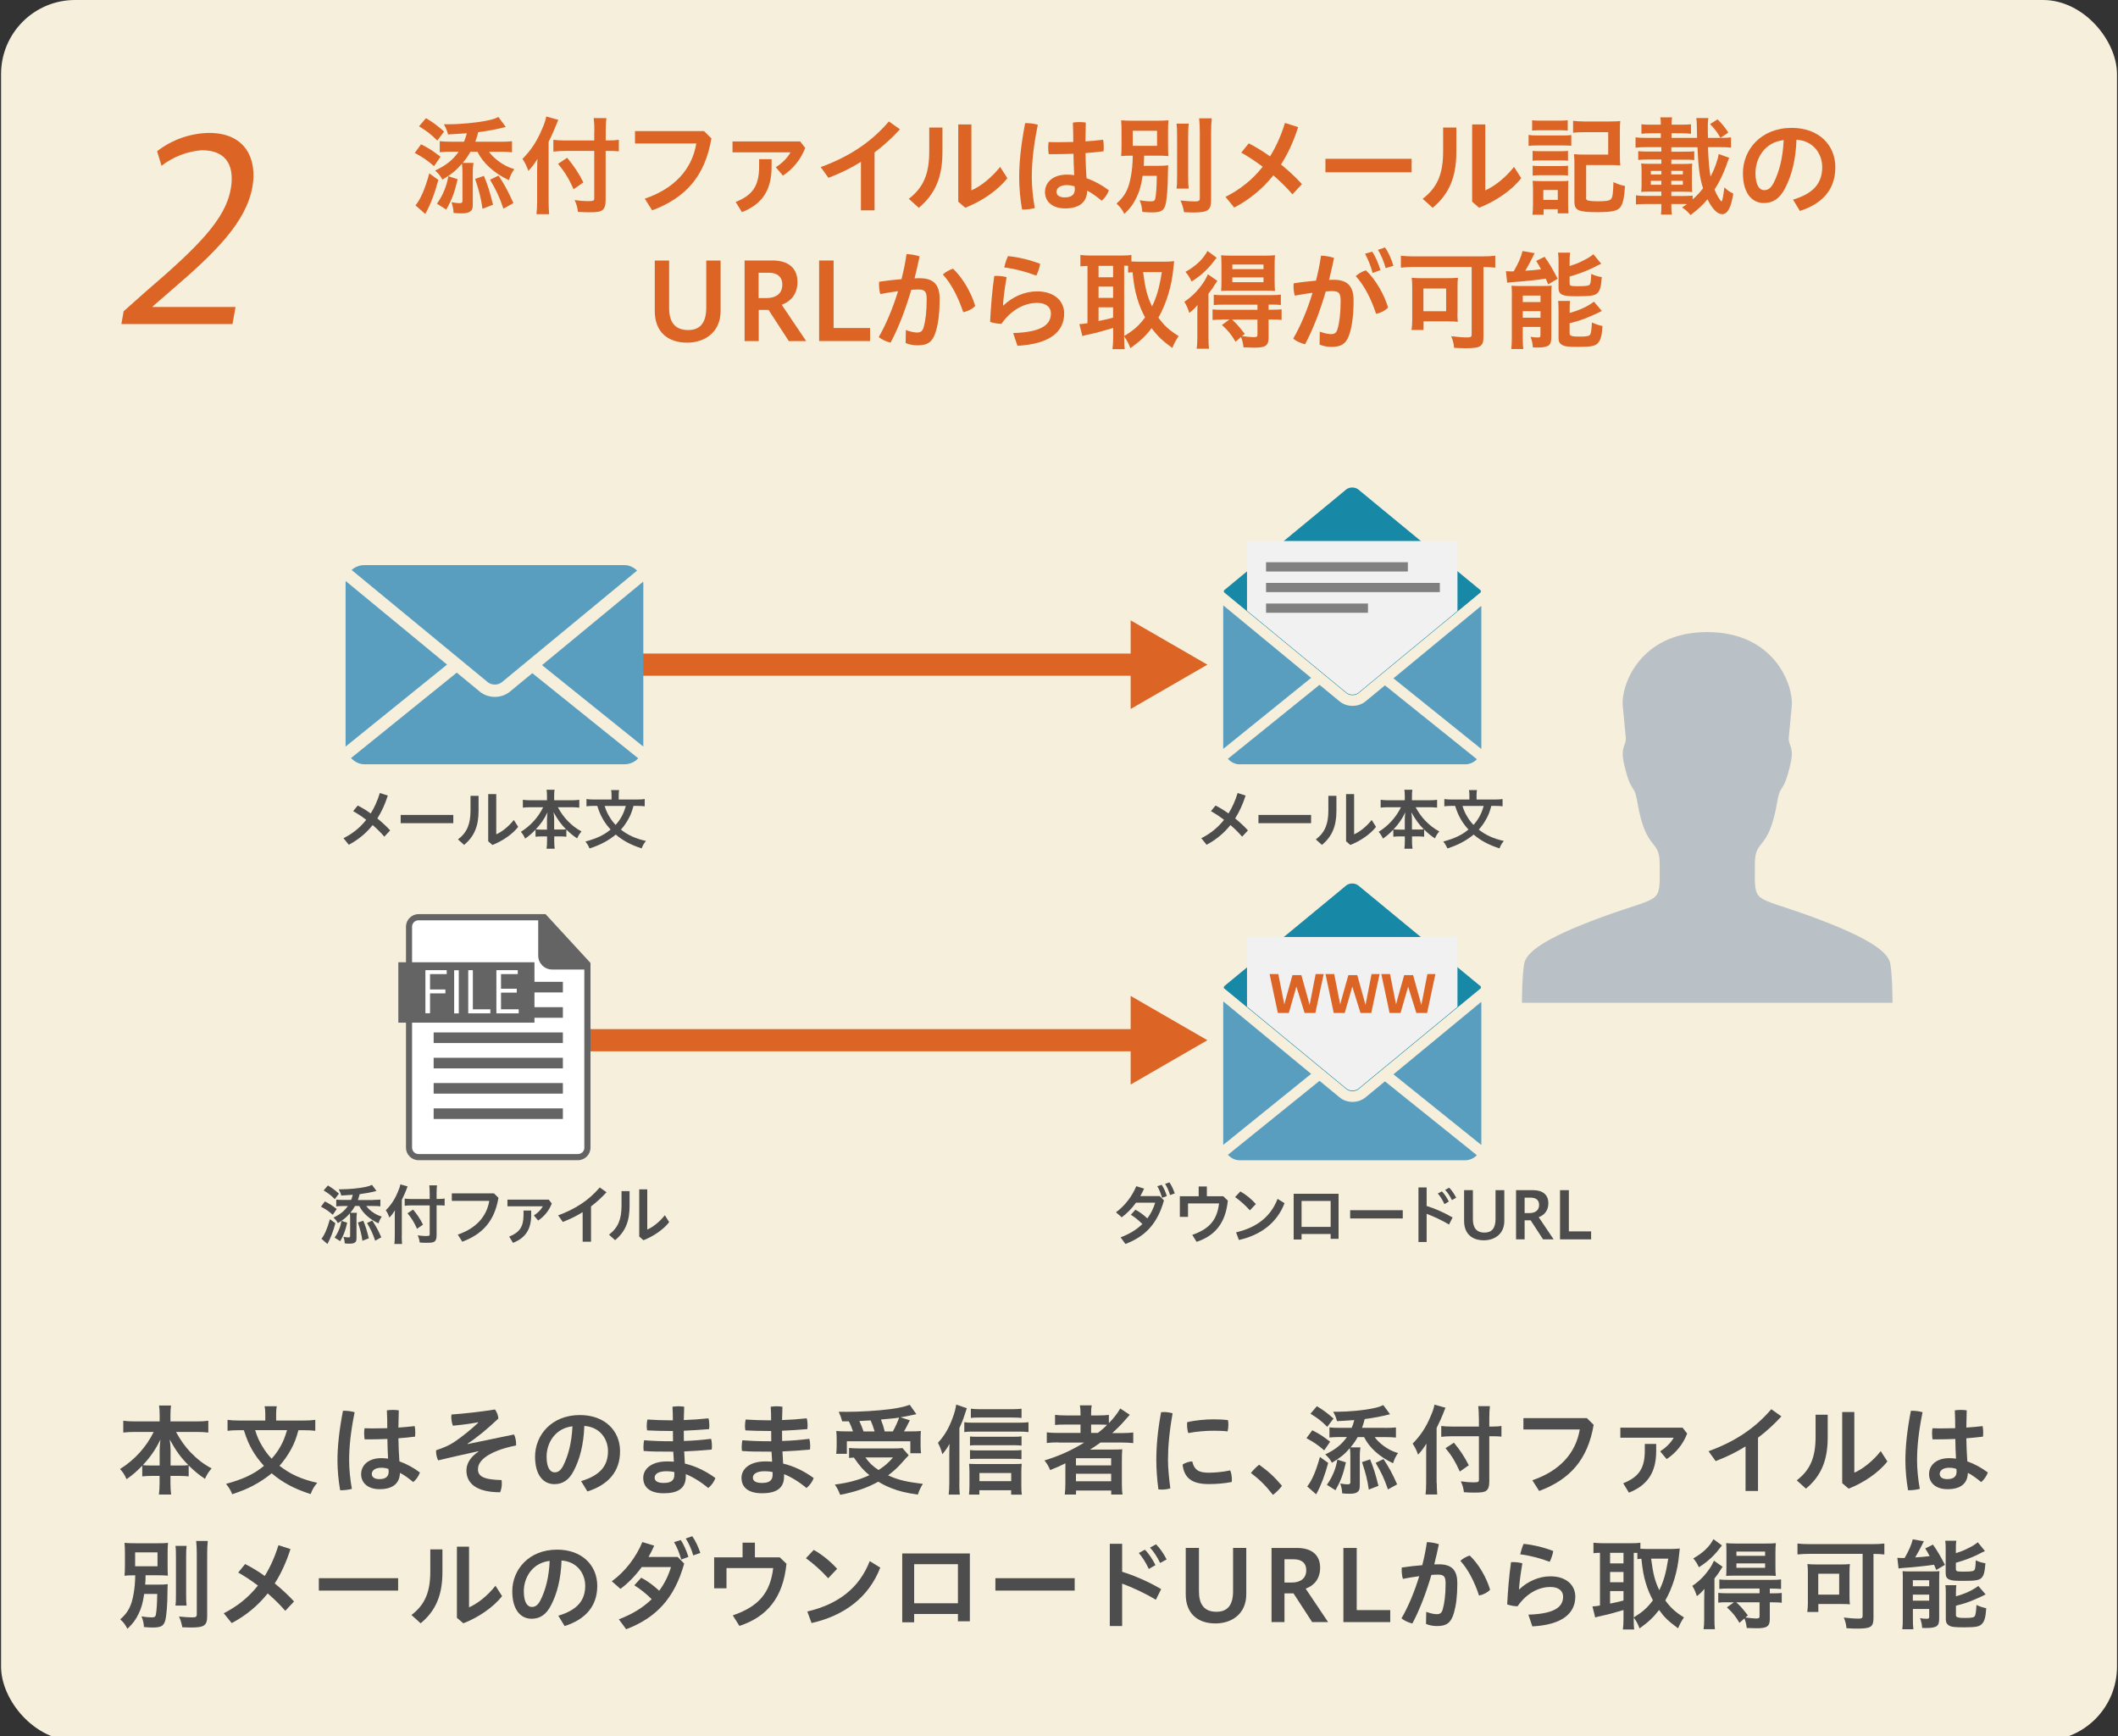 <?xml version="1.0" encoding="UTF-8"?><svg id="a" xmlns="http://www.w3.org/2000/svg" width="316" height="259" xmlns:xlink="http://www.w3.org/1999/xlink" viewBox="0 0 316 259"><rect x="0" y="0" width="316" height="259" fill="#333333" stroke="none"/><defs><style>.g{fill:#fff;}.h{fill:#4d4d4d;}.i{fill:#bac1c6;}.j{clip-path:url(#d);}.k{clip-path:url(#b);}.l{fill:#dc6425;}.m{fill:#646464;}.n{clip-path:url(#e);}.o{clip-path:url(#f);}.p{fill:gray;}.q{stroke:#dc6425;stroke-width:3.31px;}.q,.r{fill:none;}.s{fill:#5a9ebf;}.t{clip-path:url(#c);}.u{fill:#f5efdc;}.v{fill:#f1f1f1;}.w{fill:#1888a7;}</style><clipPath id="b"><rect class="r" x="182.5" y="88.27" width="38.51" height="25.76" rx="2.43" ry="2.43"/></clipPath><clipPath id="c"><path class="r" d="M201.8,103.63h0c.29,0,.58-.08,.81-.24l.06-.04s.03-.02,.04-.03l.73-.61,17.51-14.45s-.1-.08-.16-.08l.16-16.88h-38.39l.13,16.88s-.09,.02-.13,.05l18.32,15.1c.23,.19,.56,.3,.91,.3h0Z"/></clipPath><clipPath id="d"><rect class="r" x="51.55" y="84.31" width="44.43" height="29.71" rx="2.8" ry="2.8"/></clipPath><clipPath id="e"><rect class="r" x="182.5" y="147.34" width="38.51" height="25.76" rx="2.43" ry="2.43"/></clipPath><clipPath id="f"><path class="r" d="M201.8,162.7h0c.29,0,.58-.08,.81-.24l.06-.04s.03-.02,.04-.03l.73-.61,17.51-14.45s-.1-.08-.16-.08l.16-16.88h-38.39l.13,16.88s-.09,.02-.13,.05l18.32,15.1c.23,.19,.56,.3,.91,.3h0Z"/></clipPath></defs><rect class="u" x=".16" width="315.69" height="259.7" rx="11.04" ry="11.04"/><g><path class="h" d="M20.11,213.63c-.63,0-1.13,.03-1.72,.09v-1.76c.56,.07,1.03,.1,1.72,.1h3.71v-1.03c0-.56-.03-.91-.09-1.34h1.79c-.06,.4-.09,.79-.09,1.34v1.03h3.9c.74,0,1.26-.03,1.75-.1v1.76c-.63-.06-1.07-.09-1.75-.09h-3.07c.68,1.24,1.35,2.18,2.16,3.03,.97,1.01,2,1.81,3.15,2.41-.46,.53-.71,.93-.99,1.56-.93-.62-1.54-1.13-2.43-1.99v1.62c-.44-.04-.84-.07-1.43-.07h-1.29v.99c0,.68,.03,1.29,.1,1.79h-1.82c.07-.54,.1-1.12,.1-1.79v-.99h-1.15c-.59,0-1,.03-1.44,.07v-1.6c-.82,.87-1.43,1.38-2.34,2.02-.29-.66-.5-.99-.97-1.52,2.16-1.34,3.91-3.27,5.02-5.53h-2.82Zm3.71,2.75c0-.46,.04-1.02,.12-1.62-.77,1.56-1.47,2.57-2.63,3.82,.32,.04,.62,.06,1.29,.06h1.22v-2.26Zm3.02,2.26c.66,0,.93-.01,1.27-.06-1.12-1.12-1.77-2-2.79-3.82,.09,.6,.13,1.18,.13,1.6v2.28h1.4Z"/><path class="h" d="M44.53,213.35c-.37,1.34-.6,1.94-1.12,2.9-.5,.91-1.03,1.66-1.71,2.43,1.59,1.25,3.31,2.03,5.63,2.54-.47,.56-.68,.91-.99,1.68-2.46-.79-4.21-1.74-5.81-3.1-.82,.69-1.81,1.34-2.82,1.87-.88,.46-1.69,.79-3.06,1.25-.26-.62-.5-1.03-.93-1.54,2.59-.71,4.18-1.46,5.66-2.69-.69-.76-1.22-1.46-1.71-2.29-.53-.94-.81-1.56-1.29-3.03h-.68c-.68,0-1.24,.03-1.75,.09v-1.63c.53,.07,1.04,.1,1.79,.1h3.84v-1.03c0-.41-.03-.76-.1-1.1h1.81c-.06,.32-.09,.68-.09,1.1v1.03h4.02c.78,0,1.29-.03,1.82-.1v1.63c-.53-.06-1.01-.09-1.77-.09h-.76Zm-6.47,0c.35,1.09,.59,1.62,1.1,2.46,.43,.72,.82,1.24,1.37,1.81,.5-.56,.93-1.13,1.31-1.82,.44-.78,.63-1.28,.99-2.44h-4.77Z"/><path class="h" d="M51.31,210.47c.5,0,1.12,.07,1.6,.22-.6,2.94-.82,5.24-.82,7.21,0,1.29,.16,2.88,.41,4.22-.44,.13-1.1,.21-1.62,.21h-.13c-.25-1.4-.4-3-.4-4.4,0-2.09,.24-4.46,.82-7.46h.13Zm6.47,4.21c-.96,.03-1.9,.06-2.81,.06h-.57c-.04-.28-.07-.57-.07-.88,0-.26,.01-.53,.06-.78,.49,.02,.99,.02,1.49,.02,.62,0,1.27-.02,1.9-.03,0-.88-.01-1.78-.06-2.66,.28-.04,.6-.07,.91-.07s.62,.03,.87,.07c-.03,.85-.04,1.72-.06,2.57,.85-.06,1.68-.13,2.43-.22,.06,.29,.09,.65,.09,.97,0,.22-.01,.43-.03,.6-.78,.1-1.62,.18-2.49,.25,.03,1.15,.06,2.29,.15,3.44,1.04,.37,2.09,.93,3.06,1.66-.18,.53-.56,1.07-.99,1.43-.66-.54-1.41-1.1-1.99-1.37-.04,1.53-1.02,2.43-3.04,2.43-1.71,0-2.75-.91-2.75-2.25,0-1.24,.99-2.38,3.03-2.38,.32,0,.65,.03,.99,.07-.06-.99-.09-1.96-.1-2.93Zm-.88,4.29c-1,0-1.43,.46-1.43,.93s.4,.77,1.12,.77c.91,0,1.4-.35,1.4-1.12,0-.1-.01-.26-.03-.4-.28-.1-.62-.18-1.06-.18Z"/><path class="h" d="M71.32,212.19c-1.06,.21-2.37,.38-3.75,.51-.15-.37-.24-.85-.24-1.32,0-.12,.01-.24,.03-.35,2.03-.15,4.4-.41,6.49-.75,.29,.4,.46,.85,.51,1.35-1.65,1.56-3.21,2.85-4.6,3.75v.06l6.93-1.43c.19,.35,.31,.91,.31,1.41v.22c-1,.21-1.96,.47-2.69,.75-2.27,.87-3,1.91-3,2.79,0,1.03,.75,1.57,3.52,1.63,.03,.18,.04,.35,.04,.54,0,.44-.09,.91-.25,1.28-3.53,0-5.03-1.32-5.03-3.25,0-.97,.53-1.97,1.78-2.81v-.06c-.88,.19-2.03,.44-3.35,.74-.77,.18-1.65,.38-2.65,.62-.19-.38-.31-.9-.31-1.32,0-.07,0-.13,.01-.19,1.06-.34,2.02-.76,2.75-1.26,1.1-.75,2.44-1.81,3.53-2.85l-.03-.06Z"/><path class="h" d="M86.69,220.97c2.81-.84,4.02-2.25,4.02-4.47,0-1.78-1.16-3.6-3.53-3.77-.1,2.82-.69,4.97-1.54,6.62-.75,1.52-1.75,2.07-2.93,2.07-1.62,0-2.88-1.32-2.88-4.1,0-3.22,2.47-6.21,6.69-6.21,3.71,0,5.99,2.34,5.99,5.4s-1.79,5.02-4.87,6l-.94-1.54Zm-1.27-8.18c-2.63,.29-3.87,2.53-3.87,4.52,0,1.84,.65,2.35,1.19,2.35,.47,0,.87-.19,1.29-.99,.76-1.53,1.26-3.41,1.38-5.88Z"/><path class="h" d="M100.39,211.88c0-.66-.01-1.34-.06-2.01,.28-.04,.59-.07,.88-.07,.31,0,.6,.03,.87,.07-.03,.66-.04,1.32-.06,1.99,1.26-.04,2.47-.13,3.68-.26,.09,.29,.13,.68,.13,1.04,0,.21-.01,.41-.04,.57-1.24,.1-2.49,.19-3.77,.24,0,.37,.01,1.01,.01,1.53,1.35-.04,2.69-.15,4.06-.32,.09,.31,.13,.71,.13,1.06,0,.21-.01,.4-.04,.54-1.38,.13-2.76,.22-4.1,.28,.03,.6,.06,1.21,.1,1.81,1.59,.38,3.1,1.1,4.55,2.15-.16,.53-.57,1.09-1.06,1.5-1.12-.94-2.35-1.68-3.35-2.07v.35c0,1.87-1.32,2.5-3.29,2.5s-3.06-.82-3.06-2.31c0-1.29,1.19-2.44,3.54-2.44,.35,0,.69,.01,1.03,.04-.04-.5-.07-1-.09-1.5h-.38c-1.72,0-2.97-.01-4.03-.1-.03-.18-.04-.38-.04-.59,0-.35,.04-.71,.1-1.01,1.27,.1,2.38,.15,3.93,.15h.38c-.01-.52-.01-1.02-.01-1.53h-.26c-1.31,0-2.52-.03-3.59-.09-.04-.19-.06-.41-.06-.65,0-.34,.04-.69,.1-.97,1.12,.07,2.31,.12,3.5,.12h.31Zm.22,7.74c-.35-.09-.79-.13-1.16-.13-1.31,0-1.78,.46-1.78,.96s.43,.79,1.34,.79c1.04,0,1.6-.32,1.6-1.21v-.41Z"/><path class="h" d="M115.05,211.88c0-.66-.01-1.34-.06-2.01,.28-.04,.59-.07,.88-.07,.31,0,.6,.03,.87,.07-.03,.66-.04,1.32-.06,1.99,1.26-.04,2.47-.13,3.68-.26,.09,.29,.13,.68,.13,1.04,0,.21-.01,.41-.04,.57-1.24,.1-2.49,.19-3.77,.24,0,.37,.01,1.01,.01,1.53,1.35-.04,2.69-.15,4.06-.32,.09,.31,.13,.71,.13,1.06,0,.21-.01,.4-.04,.54-1.38,.13-2.76,.22-4.1,.28,.03,.6,.06,1.21,.1,1.81,1.59,.38,3.1,1.1,4.55,2.15-.16,.53-.57,1.09-1.06,1.5-1.12-.94-2.35-1.68-3.35-2.07v.35c0,1.87-1.32,2.5-3.29,2.5s-3.06-.82-3.06-2.31c0-1.29,1.19-2.44,3.54-2.44,.35,0,.69,.01,1.03,.04-.04-.5-.07-1-.09-1.5h-.38c-1.72,0-2.97-.01-4.03-.1-.03-.18-.04-.38-.04-.59,0-.35,.04-.71,.1-1.01,1.27,.1,2.38,.15,3.93,.15h.38c-.01-.52-.01-1.02-.01-1.53h-.26c-1.31,0-2.52-.03-3.59-.09-.04-.19-.06-.41-.06-.65,0-.34,.04-.69,.1-.97,1.12,.07,2.31,.12,3.5,.12h.31Zm.22,7.74c-.35-.09-.79-.13-1.16-.13-1.31,0-1.78,.46-1.78,.96s.43,.79,1.34,.79c1.04,0,1.6-.32,1.6-1.21v-.41Z"/><path class="h" d="M135.57,217.12q-.25,.24-1.28,1.4c-.47,.51-1.04,1.03-1.79,1.59,1.53,.69,2.71,.97,5.19,1.27-.32,.5-.56,.99-.75,1.6-1.87-.28-2.75-.5-3.9-.94-.74-.29-1.32-.57-2-.99-1.63,.91-3.4,1.52-5.69,1.96-.25-.65-.43-.99-.79-1.53,1.96-.24,3.69-.71,5.15-1.4-.91-.75-1.35-1.25-2.32-2.63-.41,.03-.44,.03-.71,.06v-1.49c.4,.04,.88,.07,1.47,.07h5.24c.59,0,.96-.01,1.25-.06l.94,1.09Zm-9.91-5.06c-.15-.54-.28-.91-.53-1.44,.5,.01,.9,.01,1.15,.01,2.07,0,4.69-.16,6.52-.4,1.18-.15,2.19-.37,2.93-.65l.99,1.4c-.24,.04-.26,.06-.62,.13-.57,.13-1.02,.22-1.75,.34l1.4,.44c-.63,1.27-.66,1.29-.88,1.66h.96c.82,0,1.15-.02,1.56-.06-.03,.37-.04,.69-.04,1.22v1.04c0,.4,.03,.75,.07,1.06h-1.6v-1.79h-9.47v1.87h-1.59c.04-.32,.07-.72,.07-1.12v-1.06c0-.41-.01-.72-.06-1.22,.44,.04,.81,.06,1.59,.06h.91c-.15-.47-.41-1.09-.62-1.5h-.97Zm4.83,1.5c-.18-.62-.37-1.15-.59-1.65-.04,0-.6,.03-1.69,.09,.24,.5,.44,1,.63,1.56h1.65Zm-1.38,3.87c.6,.84,1.1,1.32,1.97,1.88,.93-.6,1.49-1.09,2.16-1.88h-4.13Zm4.1-3.87c.38-.68,.69-1.37,.94-2.07-.35,.04-.47,.06-.62,.09-.15,.01-.51,.04-1.04,.1-.24,.01-.6,.06-1.06,.1,.26,.68,.37,.99,.57,1.78h1.21Z"/><path class="h" d="M143.13,221.3c0,.63,.01,1.1,.07,1.68h-1.66c.06-.56,.09-.97,.09-1.69v-4.29c0-.5,0-.54,.03-1.6-.31,.59-.47,.82-1.06,1.56-.19-.69-.35-1.1-.66-1.71,.96-1.04,1.63-2.18,2.19-3.71,.31-.84,.44-1.35,.53-1.99l1.59,.54c-.04,.13-.15,.43-.29,.87-.28,.88-.46,1.31-.82,2.1v8.24Zm.75-9.12c.35,.06,.69,.07,1.19,.07h7.03c.57,0,.97-.03,1.35-.07v1.47c-.4-.04-.81-.07-1.37-.07h-7.02c-.46,0-.84,.01-1.19,.07v-1.47Zm2.25,10.8h-1.56c.04-.37,.07-.81,.07-1.32v-2.03c0-.46-.03-.9-.06-1.25,.31,.03,.69,.04,1.18,.04h5.44c.57,0,.91-.01,1.24-.04-.04,.37-.06,.71-.06,1.24v2.02c0,.56,.01,.91,.07,1.35h-1.59v-.66h-4.74v.66Zm6.27-7.31c-.32-.04-.66-.06-1.13-.06h-5.53c-.49,0-.69,.01-1.02,.04v-1.34c.29,.03,.51,.04,1.02,.04h5.52c.49,0,.79-.01,1.15-.06v1.37Zm0,2.03c-.37-.04-.65-.06-1.12-.06h-5.54c-.5,0-.74,.01-1.02,.04v-1.35c.29,.04,.53,.06,1.02,.06h5.54c.47,0,.78-.02,1.12-.06v1.37Zm0-6.16c-.4-.04-.81-.06-1.41-.06h-4.85c-.59,0-.94,.01-1.29,.06v-1.37c.41,.04,.82,.07,1.43,.07h4.6c.68,0,1.13-.03,1.53-.07v1.37Zm-1.53,9.43v-1.21h-4.74v1.21h4.74Z"/><path class="h" d="M157.9,215.19c-.71,0-1.22,.03-1.72,.09v-1.59c.4,.06,.94,.09,1.75,.09h3.28v-1.25h-2.18c-.75,0-1.21,.01-1.62,.06v-1.51c.37,.06,.93,.09,1.68,.09h2.12v-.25c0-.56-.03-.88-.09-1.26h1.76c-.07,.37-.09,.68-.09,1.26v.25h1.03c.74,0,1.21-.03,1.62-.09v1.24c.77-.79,1.38-1.6,1.69-2.19l1.43,.94c-.1,.1-.32,.35-.66,.74-.57,.68-1.19,1.29-1.96,1.99h1.49c.75,0,1.19-.03,1.65-.09v1.59c-.47-.06-1.06-.09-1.79-.09h-3.1c-.54,.4-.9,.63-1.56,1.06,.31-.01,.79-.01,1.18-.01h2.1c.71,0,1.12-.01,1.53-.04-.04,.41-.06,.76-.06,1.57v3.56c0,.75,.03,1.24,.09,1.62h-1.68v-.6h-5.25v.6h-1.68c.06-.47,.09-.99,.09-1.62v-2.22c0-.24,0-.56,.01-.82-.88,.43-1.16,.56-2.28,1.01-.25-.6-.43-.91-.85-1.44,2.19-.66,4.03-1.5,5.93-2.66h-3.85Zm2.63,3.43h5.25v-1.07h-5.25v1.07Zm0,2.37h5.25v-1.12h-5.25v1.12Zm3.27-7.21c.53-.41,.93-.75,1.38-1.21-.4-.03-.63-.04-1.21-.04h-1.18v1.25h1Z"/><path class="h" d="M173.61,210.66c.43,0,.88,.06,1.34,.19-.51,2.85-.69,5.13-.69,6.99,0,1.15,.15,2.69,.35,4.21-.41,.12-.87,.18-1.29,.18-.18,0-.34-.01-.49-.03-.21-1.53-.31-3.13-.31-4.34,0-2.02,.18-4.29,.71-7.18,.12-.01,.25-.01,.38-.01Zm10.19,10.03c0,.15-.02,.29-.03,.41-1.15,.22-2.29,.31-3.43,.31-2.53,0-3.68-.93-3.9-2.91,.35-.26,.96-.46,1.44-.47,.32,1.37,1.09,1.68,2.47,1.68,.88,0,1.99-.09,3.19-.34,.16,.34,.25,.88,.25,1.32Zm-2.72-8.94c.72,0,1.54,.04,2.13,.12,.04,.19,.06,.43,.06,.68,0,.35-.04,.71-.12,1-.53-.07-1.28-.1-2.04-.1-1.16,0-2.66,.12-3.82,.35-.12-.34-.18-.79-.18-1.25,0-.12,0-.25,.01-.37,1.18-.29,2.75-.43,3.96-.43Z"/><path class="h" d="M187.86,218.52c1.38,.99,2.25,1.78,3.41,3.15-.38,.51-.87,.99-1.35,1.35-1.12-1.43-1.99-2.28-3.29-3.27,.35-.43,.78-.88,1.24-1.24Z"/><path class="h" d="M195.79,213.38c1.09,.56,1.57,.87,2.66,1.71l-.88,1.29c-1.02-.87-1.46-1.16-2.65-1.82l.87-1.18Zm2.37,4.88c-.46,1.75-1.09,3.41-1.79,4.68l-1.34-1.18c.68-.81,1.34-2.34,1.9-4.4l1.24,.9Zm-1.69-8.47c1.03,.62,1.51,.99,2.49,1.84l-.94,1.24c-.9-.9-1.28-1.19-2.5-1.96l.96-1.12Zm10.18,3.24c.69,0,1.21-.03,1.62-.07v1.51c-.43-.04-.96-.07-1.6-.07h-1.56c.26,.41,.74,.87,1.28,1.28,.72,.53,1.34,.85,2.19,1.1-.38,.57-.51,.84-.74,1.52-2.03-.96-3.54-2.32-4.32-3.9h-.96c-.32,.57-.59,.96-1.06,1.53h1.47c-.07,.56-.09,.82-.09,1.29v4.25c0,.66-.06,.88-.31,1.09-.24,.21-.6,.29-1.13,.29-.47,0-.87-.01-1.19-.06-.03-.57-.09-.84-.28-1.47,.49,.09,.79,.13,1.1,.13s.4-.09,.4-.34v-3.88c0-.47-.01-.66-.07-1.19-.79,.93-1.43,1.44-2.68,2.19-.31-.56-.5-.79-1-1.25,1.49-.69,2.44-1.46,3.24-2.59h-1.15c-.51,0-.97,.03-1.46,.07v-1.51c.47,.06,.87,.07,1.54,.07h1.78c.19-.44,.26-.71,.38-1.16q-1.74,.13-2.57,.16c-.18-.62-.22-.74-.57-1.4h.6c1.72,0,3.99-.22,5.44-.53,.63-.13,1.06-.28,1.43-.47l1.01,1.37c-1.1,.29-2.51,.56-3.78,.72-.13,.53-.22,.81-.4,1.31h3.43Zm-8.68,8.49c.51-.75,.71-1.12,1.02-1.85,.28-.69,.38-1.09,.54-1.91l1.28,.41c-.44,1.88-.78,2.78-1.56,4.16l-1.28-.81Zm6.44-3.81c.51,1.24,.78,2.09,1.25,3.96l-1.44,.56c-.22-1.5-.43-2.32-1.01-4.1l1.21-.41Zm2.01-.03c.82,1.25,1.31,2.15,2.03,3.77l-1.37,.76c-.57-1.66-.99-2.53-1.84-3.97l1.18-.56Z"/><path class="h" d="M214.36,221.22c0,.65,.03,1.19,.07,1.74h-1.74c.06-.53,.09-1.01,.09-1.74v-4.25c0-.69,.01-1.03,.04-1.6-.5,.79-.74,1.1-1.25,1.65-.22-.63-.44-1.09-.81-1.65,1.13-1.13,1.99-2.4,2.66-4.02,.35-.79,.51-1.28,.6-1.79l1.65,.46c-.1,.22-.21,.47-.34,.84-.18,.47-.59,1.38-.99,2.19v8.18Zm6.28-9.65c0-.71-.03-1.29-.09-1.79h1.74c-.06,.54-.09,1.06-.09,1.79v1.26h.43c.62,0,1.01-.03,1.38-.09v1.59c-.38-.04-.84-.06-1.35-.06h-.46v6.72c0,.76-.15,1.21-.49,1.43-.31,.21-.71,.26-1.76,.26-.53,0-.93-.01-1.54-.06-.07-.63-.18-1-.46-1.62,.81,.1,1.27,.15,1.77,.15,.81,0,.93-.04,.93-.38v-6.5h-3.91c-.6,0-1.24,.03-1.71,.09v-1.62c.44,.06,.97,.09,1.63,.09h3.99v-1.26Zm-3.72,3.66c1,1.22,1.54,2.06,2.22,3.37l-1.34,.94c-.69-1.53-1.19-2.34-2.13-3.49l1.25-.82Z"/><path class="h" d="M237.77,212.57c-.88,5.19-3.53,8.15-8.13,9.87l-1.02-1.6c3.94-1.34,6.46-3.91,7.08-7.58h-8.41v-1.69h9.47l1.01,1Z"/><path class="h" d="M251.72,213.87c-.6,1.59-1.71,2.93-3.06,3.81l-.97-1.15c.82-.53,1.56-1.22,2.02-2.04h-7.96v-1.5h9.28l.69,.88Zm-4.62,1.56v1.04c0,3.21-1.31,5.13-4.07,6.22l-.85-1.4c2.32-.93,3.22-2.21,3.22-4.88v-.99h1.71Z"/><path class="h" d="M262.3,222.44h-1.87v-6.65c-1.41,.88-2.91,1.6-4.46,2.19l-1.06-1.47c3.74-1.37,6.81-3.28,9.36-6.27l1.51,1.07c-1.09,1.19-2.25,2.25-3.49,3.18v7.94Z"/><path class="h" d="M272.69,211.07v3.37c0,3.41-.97,5.77-3.25,7.65l-1.37-1.24c2.09-1.59,2.81-3.54,2.81-6.52v-3.27h1.81Zm3.97-.41v9.05c1.22-.53,2.74-1.69,3.94-3.22l.99,1.54c-1.28,1.66-3.54,3.19-5.78,4.06l-.96-.82v-10.61h1.81Z"/><path class="h" d="M285.24,210.47c.5,0,1.12,.07,1.6,.22-.6,2.94-.82,5.24-.82,7.21,0,1.29,.16,2.88,.41,4.22-.44,.13-1.1,.21-1.62,.21h-.13c-.25-1.4-.4-3-.4-4.4,0-2.09,.24-4.46,.82-7.46h.13Zm6.47,4.21c-.96,.03-1.9,.06-2.81,.06h-.57c-.04-.28-.07-.57-.07-.88,0-.26,.01-.53,.06-.78,.49,.02,.99,.02,1.49,.02,.62,0,1.26-.02,1.9-.03,0-.88-.01-1.78-.06-2.66,.28-.04,.6-.07,.91-.07s.62,.03,.87,.07c-.03,.85-.04,1.72-.06,2.57,.85-.06,1.68-.13,2.43-.22,.06,.29,.09,.65,.09,.97,0,.22-.02,.43-.03,.6-.78,.1-1.62,.18-2.49,.25,.03,1.15,.06,2.29,.15,3.44,1.04,.37,2.09,.93,3.06,1.66-.18,.53-.56,1.07-.99,1.43-.66-.54-1.41-1.1-1.99-1.37-.04,1.53-1.01,2.43-3.04,2.43-1.71,0-2.75-.91-2.75-2.25,0-1.24,.99-2.38,3.03-2.38,.32,0,.65,.03,.99,.07-.06-.99-.09-1.96-.1-2.93Zm-.88,4.29c-1,0-1.43,.46-1.43,.93s.4,.77,1.12,.77c.91,0,1.4-.35,1.4-1.12,0-.1-.01-.26-.03-.4-.28-.1-.62-.18-1.06-.18Z"/><path class="h" d="M21.51,237.8c-.19,1.31-.41,2.09-.82,2.94-.44,.91-.87,1.5-1.68,2.26-.37-.69-.53-.91-1.07-1.41,1.16-1.01,1.68-1.99,1.99-3.79,.16-.91,.22-1.6,.25-2.78-.85,0-1.15,.01-1.6,.06,.04-.5,.06-.84,.06-1.57v-1.77c0-.72-.02-1.03-.06-1.56,.44,.04,.97,.06,1.81,.06h2.9c.93,0,1.38-.01,1.78-.06-.04,.5-.06,.81-.06,1.51v1.88c0,.88,.01,1.16,.04,1.5-.47-.04-.99-.06-1.81-.06h-1.52c-.01,.78-.01,.85-.06,1.4h2c.59,0,.97-.01,1.37-.07-.03,.29-.03,.44-.04,1.01,0,2-.15,3.77-.35,4.47-.25,.78-.65,.99-1.88,.99-.31,0-.65-.01-1.28-.07-.04-.65-.15-1.06-.37-1.59,.69,.1,1.09,.15,1.51,.15s.57-.09,.63-.38c.12-.62,.19-1.62,.21-3.12h-1.94Zm-1.35-4.13h3.34v-2.07h-3.34v2.07Zm7.68-3.04c-.06,.47-.07,.91-.07,1.75v5.44c0,.93,.01,1.28,.07,1.72h-1.66c.06-.43,.07-.72,.07-1.69v-5.47c0-.82-.01-1.31-.07-1.75h1.66Zm3.16-.74c-.06,.57-.09,1.15-.09,1.96v9.22c0,1.46-.41,1.74-2.5,1.74-.32,0-.53-.01-1.21-.04-.12-.63-.25-1.06-.49-1.6,.82,.09,1.53,.13,1.96,.13,.54,0,.69-.09,.69-.44v-9c0-.69-.03-1.32-.09-1.96h1.72Z"/><path class="h" d="M43.34,231.1c-.62,1.94-1.4,3.65-2.35,5.13,1.04,.85,2.04,1.77,2.88,2.69l-1.31,1.4c-.75-.88-1.66-1.77-2.62-2.6-1.49,1.87-3.28,3.32-5.37,4.43l-1.19-1.47c1.97-.99,3.69-2.34,5.1-4.13-1-.76-2.02-1.43-2.94-1.94l1.03-1.27c.93,.46,1.93,1.07,2.93,1.78,.82-1.34,1.51-2.85,2.04-4.59l1.79,.57Z"/><path class="h" d="M59.4,235.45v1.85h-11.83v-1.85h11.83Z"/><path class="h" d="M66.01,231.16v3.37c0,3.41-.97,5.77-3.25,7.65l-1.37-1.24c2.09-1.59,2.81-3.54,2.81-6.52v-3.27h1.81Zm3.97-.41v9.05c1.22-.53,2.74-1.69,3.94-3.22l.99,1.54c-1.28,1.66-3.54,3.19-5.78,4.06l-.96-.82v-10.61h1.81Z"/><path class="h" d="M83.29,241.05c2.81-.84,4.02-2.25,4.02-4.47,0-1.78-1.16-3.6-3.53-3.77-.1,2.82-.69,4.97-1.54,6.62-.75,1.52-1.75,2.07-2.93,2.07-1.62,0-2.88-1.32-2.88-4.1,0-3.22,2.47-6.21,6.69-6.21,3.71,0,5.99,2.34,5.99,5.4s-1.79,5.02-4.87,6l-.94-1.54Zm-1.27-8.18c-2.63,.29-3.87,2.53-3.87,4.52,0,1.84,.65,2.35,1.19,2.35,.47,0,.87-.19,1.29-.99,.77-1.53,1.27-3.41,1.38-5.88Z"/><path class="h" d="M95.76,233.77c-.96,1.31-2.04,2.43-3.19,3.27l-1.29-1.13c1.99-1.44,3.63-3.6,4.56-5.85l1.77,.54c-.26,.57-.54,1.15-.85,1.68h4.35l.97,.99c-1.47,5.25-4.21,8.09-8.66,9.8l-1.09-1.49c2-.75,3.62-1.75,4.9-3-.82-.82-1.74-1.54-2.59-2.07l1.03-1.13c.85,.43,1.81,1.13,2.68,1.94,.78-1.04,1.37-2.22,1.76-3.53h-4.34Zm5.8-4.02c.43,.6,.85,1.59,1.15,2.52l-1.07,.4c-.28-1-.66-1.91-1.07-2.6l1-.31Zm1.72-.56c.44,.6,.87,1.49,1.21,2.49l-1.06,.37c-.25-.93-.72-1.91-1.12-2.52l.97-.34Z"/><path class="h" d="M116.33,232.33l1.01,.97c-.51,5.06-2.88,7.9-7.02,9.27l-.99-1.57c3.88-1.34,5.58-3.35,6.03-7.06h-6.97v3.02h-1.84v-4.62h4.24v-2.19h1.84v2.19h3.69Z"/><path class="h" d="M121.41,231.23c1.22,.69,2.44,1.66,3.49,2.82l-1.34,1.41c-1.03-1.16-2.28-2.25-3.32-2.99l1.18-1.25Zm-.96,9.19c4.68-1.1,7.78-3.56,9.31-7.52l1.57,.97c-1.71,4.47-5.43,7.19-10.25,8.27l-.63-1.72Z"/><path class="h" d="M136.39,240.79v1.24h-1.78v-10.27h10.09v10.12h-1.78v-1.09h-6.53Zm6.53-7.43h-6.53v5.83h6.53v-5.83Z"/><path class="h" d="M160.34,235.45v1.85h-11.83v-1.85h11.83Z"/><path class="h" d="M167.41,234.49c1.81,.56,3.91,1.46,5.83,2.59l-.79,1.59c-1.6-.97-3.44-1.82-5.03-2.41v6.33h-1.84v-12.27h1.84v4.18Zm3.41-3.28c.56,.54,1.16,1.44,1.57,2.29l-.99,.57c-.44-.94-.96-1.76-1.49-2.38l.9-.49Zm1.65-.82c.54,.53,1.1,1.32,1.59,2.26l-.97,.53c-.41-.87-1.01-1.77-1.51-2.29l.9-.5Z"/><path class="h" d="M183.97,230.93h1.97v6.93c0,2.88-2.13,4.34-4.59,4.34-2.66,0-4.44-1.47-4.44-4.34v-6.93h1.97v6.47c0,1.88,.72,3.06,2.62,3.06,1.62,0,2.47-.97,2.47-3.06v-6.47Z"/><path class="h" d="M189.71,242v-11.06h3.82c2.13,0,3.43,1.01,3.43,2.94,0,1.68-.91,2.68-2.16,3.13l3.35,4.99h-2.38l-2.78-4.28h-1.35v4.28h-1.93Zm1.93-9.37v3.47h1.07c1.28,0,2.18-.59,2.18-1.84,0-1.1-.72-1.63-1.87-1.63h-1.38Z"/><path class="h" d="M200.43,242v-11.06h1.99v9.27h5v1.79h-6.99Z"/><path class="h" d="M212.81,240.48c.53,.19,1.12,.34,1.53,.34,.5,0,.75-.16,.91-.71,.26-.91,.43-2.19,.43-3.87,0-1.03-.24-1.32-1.13-1.32-.28,0-.6,.01-.99,.04-.78,2.65-1.74,5.19-2.84,7.25-.54-.13-1.22-.41-1.62-.78,1.02-1.74,1.93-3.94,2.65-6.28-.79,.1-1.63,.24-2.44,.4-.12-.38-.18-.84-.18-1.31,0-.12,0-.25,.01-.38,1.01-.15,2.07-.28,3.06-.35,.29-1.15,.53-2.31,.69-3.44,.59,.01,1.25,.13,1.79,.31-.21,1-.44,2-.69,3.01,.26-.01,.5-.01,.72-.01,2.04,0,2.72,1.04,2.72,2.82,0,1.93-.18,3.27-.49,4.37-.44,1.6-1.19,2.02-2.53,2.02-.59,0-1.1-.09-1.65-.31l.03-1.79Zm6.47-8.41c1.31,1.24,2.47,3.21,3.04,5.1-.38,.41-1,.74-1.65,.87-.66-2.01-1.63-3.93-2.79-5.18,.41-.37,.94-.66,1.4-.79Z"/><path class="h" d="M228.03,240.89c4.16-.13,5.18-1.29,5.18-2.69,0-.82-.62-1.44-1.9-1.44-1.53,0-3.41,.75-4.9,2.88-.53-.01-1.12-.12-1.54-.28,.1-2.07,.28-4.22,.57-6.3,.12-.01,.25-.01,.38-.01,.44,0,.91,.07,1.31,.18-.34,2.03-.44,3.03-.5,3.87h.06c1.24-1.18,2.93-1.93,4.62-1.93,2.41,0,3.72,1.34,3.72,3.03,0,2.53-2,4.21-6.41,4.44l-.59-1.75Zm3.71-9.5c-.07,.49-.31,1.19-.53,1.62-1.32-.51-3-.96-4.4-1.12,.12-.51,.31-1.13,.51-1.56,1.38,.13,2.96,.5,4.41,1.06Z"/><path class="h" d="M243.74,241.54c0,.75,.03,1.19,.07,1.56h-1.68c.06-.47,.09-.99,.09-1.56v-1.34c-1.44,.43-2.41,.69-3.06,.82-.56,.12-.96,.21-1.16,.29l-.41-1.65c.34-.01,.57-.04,1.12-.13v-7.87c-.49,.01-.65,.03-.97,.06v-1.56c.41,.04,.81,.07,1.31,.07h4.4c.57,0,.88-.01,1.29-.07v.9c.25,.01,.57,.03,.93,.03h3.77c.4,0,.79-.03,1.18-.07-.03,.18-.06,.47-.1,.91-.22,2.46-.94,4.87-2.06,6.84,.81,1.1,1.46,1.71,2.78,2.53-.38,.56-.68,1.12-.87,1.63-1.46-1.07-2.04-1.63-2.84-2.74-.87,1.13-1.53,1.75-2.91,2.75-.26-.68-.46-1.06-.87-1.62v.21Zm-3.52-8.3h2v-1.57h-2v1.57Zm0,2.82h2v-1.54h-2v1.54Zm0,3.18c.94-.19,1.04-.21,2-.46v-1.41h-2v1.87Zm3.52,2.07c1.4-.87,1.99-1.4,2.87-2.56-.47-.9-.79-1.66-1.06-2.57-.32-1.06-.46-1.82-.66-3.63-.26,.01-.38,.03-.6,.06v-.93c-.15-.01-.22-.01-.54-.01v9.65Zm2.6-8.78c.31,2.34,.56,3.31,1.22,4.71,.65-1.31,1.01-2.59,1.34-4.71h-2.56Z"/><path class="h" d="M254.27,238.58c0-.57,0-.94,.03-1.54-.4,.47-.62,.69-1.13,1.09-.21-.63-.35-.99-.68-1.53,1.04-.71,1.81-1.47,2.57-2.57,.25-.35,.47-.76,.66-1.19l1.29,.91c-.13,.18-.18,.24-.29,.43-.34,.56-.4,.65-.93,1.32v5.93c0,.79,.01,1.18,.07,1.63h-1.69c.06-.4,.09-.84,.09-1.54v-2.93Zm2.65-8.03c-.75,.97-.85,1.09-1.24,1.49-.66,.69-1.37,1.25-2.21,1.78-.26-.57-.46-.88-.84-1.32,1.44-.81,2.44-1.77,3.01-2.87l1.27,.93Zm.78,8.49c-.59,0-.94,.01-1.34,.06v-1.46c.38,.04,.74,.06,1.35,.06h4.81v-.71h-4.65c-.59,0-.99,.01-1.35,.06v-1.41c.35,.04,.62,.06,1.37,.06h6.44c.68,0,1.03-.01,1.4-.07v1.43c-.38-.04-.78-.06-1.37-.06h-.31v.71h.37c.62,0,1.03-.01,1.41-.06v1.46c-.37-.04-.77-.06-1.37-.06h-.41v2.52c0,1.06-.43,1.35-1.94,1.35-.29,0-.84-.01-1.5-.04-.07-.59-.15-.9-.34-1.43l-.75,.66c-.59-1.01-1.01-1.51-1.87-2.31l1.04-.75h-1Zm1.18-3.97c-.57,0-1.07,.01-1.34,.04,.03-.43,.04-.77,.04-1.41v-2.16c0-.6-.01-.9-.04-1.32,.38,.04,.77,.06,1.46,.06h4.46c.72,0,1.13-.01,1.49-.06-.04,.43-.06,.81-.06,1.41v2.07c0,.63,.01,1,.06,1.41-.34-.03-.84-.04-1.32-.04h-4.74Zm.15,3.97c.66,.59,.94,.93,1.75,1.96l-.37,.31c.66,.09,1.25,.15,1.57,.15,.44,0,.54-.06,.54-.35v-2.06h-3.5Zm.04-6.93h4.28v-.63h-4.28v.63Zm0,1.79h4.28v-.66h-4.28v.66Z"/><path class="h" d="M269.95,231.82c-.62,0-1.18,.03-1.77,.09v-1.63c.51,.06,1.06,.09,1.75,.09h9.43c.65,0,1.26-.03,1.78-.09v1.63c-.49-.06-.94-.07-1.62-.09v9.55c0,1.35-.38,1.6-2.43,1.6-.43,0-.96-.01-1.6-.06-.04-.54-.18-1.09-.4-1.59,.85,.1,1.56,.16,2.16,.16,.53,0,.65-.07,.65-.44v-9.22h-7.96Zm5.99,6.37c0,.44,.01,.78,.06,1.16-.25-.03-.31-.03-.57-.04h-.37c-.18-.01-.31-.01-.37-.01h-3.4v1.19h-1.65c.06-.46,.09-.87,.09-1.29v-4.54c0-.56-.01-.91-.07-1.32,.37,.04,.75,.06,1.34,.06h3.63c.57,0,.97-.01,1.37-.06-.04,.38-.06,.65-.06,1.24v3.63Zm-4.66-.29h3.12v-3.12h-3.12v3.12Z"/><path class="h" d="M283.08,232.41c.19,.01,.57,.03,.69,.03h.18s.12-.01,.22-.01c.63-1.1,1-1.94,1.21-2.78l1.66,.29c-.1,.18-.18,.31-.28,.54-.16,.35-.69,1.34-1.02,1.87,.93-.06,1.28-.09,2.16-.19-.26-.5-.34-.63-.66-1.15l1.15-.57c.66,.93,1.1,1.68,1.79,3.02l-1.29,.76c-.16-.38-.24-.54-.34-.78-.91,.15-3.37,.41-4.35,.46-.37,.03-.72,.06-.94,.1l-.18-1.59Zm.82,3.31c0-.5-.01-.88-.04-1.32,.29,.03,.56,.04,1.03,.04h3.16c.6,0,.94-.01,1.31-.04-.03,.4-.04,.62-.04,1.34v5.75c0,.62-.12,.94-.4,1.13-.31,.18-.76,.26-1.52,.26-.15,0-.35,0-.62-.01-.03-.5-.12-.91-.31-1.46,.28,.06,.65,.09,.96,.09s.37-.04,.4-.25v-1.21h-2.43v1.44c0,.66,.01,1.12,.07,1.59h-1.65c.06-.49,.07-.87,.07-1.57v-5.78Zm1.49,.93h2.44v-.9h-2.44v.9Zm0,2.15h2.44v-.9h-2.44v.9Zm6.43-7.09c.75-.24,1.1-.37,1.6-.62,.79-.38,1.22-.63,1.66-1l1.07,1.31q-.31,.13-1,.49c-.93,.47-2.06,.9-3.34,1.26v.91c0,.35,.13,.41,1.04,.41,1.16,0,1.5-.04,1.68-.19,.16-.13,.21-.44,.25-1.5,.49,.24,.93,.37,1.44,.44-.1,1.35-.25,1.85-.59,2.19-.35,.35-.91,.44-2.79,.44-1.16,0-1.6-.04-1.99-.19-.4-.16-.56-.44-.56-.96v-3.6c0-.54-.01-.9-.07-1.24h1.66c-.06,.32-.07,.6-.07,1.18v.66Zm0,6.44c1.38-.38,2.43-.87,3.34-1.54l1.09,1.26c-.43,.24-1.82,.85-2.28,1.03-.71,.26-.85,.31-2.15,.66v1.37c0,.24,.09,.32,.37,.38,.22,.06,.5,.07,1.01,.07,.96,0,1.31-.07,1.44-.28,.12-.19,.21-.84,.24-1.66,.43,.21,.94,.38,1.46,.49-.09,1.35-.25,1.91-.62,2.32-.4,.43-.9,.53-2.72,.53-1.41,0-1.87-.06-2.25-.29-.32-.21-.44-.46-.44-.93v-3.79c0-.66-.01-.94-.06-1.28h1.63c-.04,.31-.06,.57-.06,1.21v.46Z"/></g><g><path class="i" d="M282.36,149.61s0-3.8-.32-5.79c-.26-1.57-2.43-3.64-11.68-7.04-9.1-3.34-8.54-1.71-8.54-7.86,0-3.99,2.03-1.67,3.33-9.25,.5-2.98,.91-.99,2-5.78,.58-2.51-.39-2.69-.27-3.89,.12-1.2,.23-2.26,.45-4.71,.26-3.02-2.55-10.99-12.62-10.99s-12.88,7.96-12.6,11c.22,2.43,.33,3.51,.45,4.71,.12,1.2-.85,1.38-.27,3.89,1.09,4.77,1.5,2.78,2,5.78,1.3,7.58,3.33,5.26,3.33,9.25,0,6.16,.56,4.54-8.54,7.86-9.25,3.38-11.44,5.47-11.68,7.04-.33,1.97-.33,5.78-.33,5.78h55.31Z"/><g><g><line class="q" x1="83.46" y1="99.16" x2="170.63" y2="99.16"/><polygon class="l" points="168.69 105.77 180.14 99.16 168.69 92.55 168.69 105.77"/></g><g><g><g><path class="w" d="M201.74,72.82h0c-.29,0-.58,.08-.81,.24l-.06,.04s-.03,.02-.04,.03l-.73,.61-17.51,14.45s.1,.08,.16,.08h38.1s.09-.02,.13-.05l-18.32-15.1c-.23-.19-.56-.3-.91-.3h0Z"/><path class="w" d="M201.74,72.73h0c-.29,0-.58,.08-.81,.24l-.06,.04s-.03,.02-.04,.03l-.73,.61-17.51,14.45s.1,.08,.16,.08h38.1s.09-.02,.13-.05l-18.32-15.1c-.23-.19-.56-.3-.91-.3h0Z"/></g><g class="k"><path class="s" d="M182.5,90.31v21.42l13.12-10.6-13.12-10.82Zm25.4,10.89l13.11,10.54v-21.36l-13.11,10.82Zm-4.17,3.44c-.52,.43-1.21,.67-1.93,.67s-1.4-.23-1.92-.66l-3.01-2.48-14.38,11.61v.04c0,.11,.09,.2,.21,.2h38.1c.11,0,.2-.09,.2-.2v-.03l-14.37-11.54-2.91,2.4Z"/></g><path class="w" d="M201.8,103.71h0c.29,0,.58-.08,.81-.24l.06-.04s.03-.02,.04-.03l.73-.61,17.51-14.45s-.1-.08-.16-.08h-38.1s-.09,.02-.13,.05l18.32,15.1c.23,.19,.56,.3,.91,.3h0Z"/><path class="w" d="M201.8,103.63h0c.29,0,.58-.08,.81-.24l.06-.04s.03-.02,.04-.03l.73-.61,17.51-14.45s-.1-.08-.16-.08h-38.1s-.09,.02-.13,.05l18.32,15.1c.23,.19,.56,.3,.91,.3h0Z"/><g class="t"><g><rect class="v" x="186.05" y="80.71" width="31.4" height="30.97"/><rect class="p" x="188.89" y="83.88" width="21.16" height="1.38"/><rect class="p" x="188.89" y="86.96" width="25.93" height="1.38"/><rect class="p" x="188.89" y="90.04" width="15.21" height="1.38"/></g></g></g><g><path class="h" d="M185.84,118.69c-.41,1.29-.93,2.42-1.56,3.41,.69,.57,1.36,1.17,1.91,1.79l-.87,.93c-.5-.59-1.1-1.17-1.74-1.73-.99,1.24-2.18,2.21-3.56,2.94l-.79-.98c1.31-.65,2.45-1.55,3.39-2.74-.66-.51-1.34-.95-1.95-1.29l.68-.84c.62,.3,1.28,.71,1.94,1.18,.55-.89,1.01-1.89,1.36-3.05l1.19,.38Z"/><path class="h" d="M195.61,121.58v1.23h-7.85v-1.23h7.85Z"/><path class="h" d="M199.39,118.73v2.24c0,2.27-.64,3.83-2.16,5.08l-.91-.82c1.39-1.05,1.87-2.35,1.87-4.33v-2.17h1.2Zm2.64-.27v6.01c.81-.35,1.82-1.12,2.62-2.14l.65,1.03c-.85,1.1-2.35,2.12-3.84,2.7l-.63-.55v-7.04h1.2Z"/><path class="h" d="M207.13,120.43c-.42,0-.75,.02-1.14,.06v-1.17c.37,.05,.68,.07,1.14,.07h2.46v-.68c0-.37-.02-.61-.06-.89h1.19c-.04,.26-.06,.53-.06,.89v.68h2.59c.49,0,.84-.02,1.16-.07v1.17c-.42-.04-.71-.06-1.16-.06h-2.04c.45,.82,.9,1.45,1.44,2.01,.64,.67,1.33,1.2,2.09,1.6-.3,.35-.47,.62-.65,1.04-.62-.41-1.03-.75-1.61-1.32v1.07c-.29-.03-.56-.05-.95-.05h-.86v.65c0,.45,.02,.86,.07,1.19h-1.21c.05-.36,.07-.74,.07-1.19v-.65h-.76c-.39,0-.66,.02-.96,.05v-1.06c-.55,.58-.95,.92-1.55,1.34-.2-.44-.33-.65-.64-1.01,1.44-.89,2.6-2.17,3.33-3.67h-1.88Zm2.46,1.83c0-.3,.03-.67,.08-1.07-.51,1.04-.98,1.71-1.75,2.54,.21,.03,.41,.04,.86,.04h.81v-1.5Zm2,1.5c.44,0,.62,0,.84-.04-.74-.74-1.17-1.33-1.86-2.54,.06,.4,.09,.78,.09,1.06v1.51h.93Z"/><path class="h" d="M222.5,120.24c-.24,.89-.4,1.29-.74,1.92-.33,.61-.68,1.1-1.13,1.61,1.05,.83,2.2,1.35,3.74,1.69-.31,.37-.45,.61-.65,1.11-1.63-.53-2.79-1.15-3.86-2.06-.55,.46-1.2,.89-1.88,1.24-.59,.3-1.12,.53-2.03,.83-.18-.41-.33-.68-.62-1.03,1.72-.47,2.77-.97,3.76-1.79-.46-.51-.81-.97-1.13-1.52-.35-.62-.54-1.04-.86-2.01h-.45c-.45,0-.82,.02-1.16,.06v-1.08c.35,.05,.69,.07,1.19,.07h2.55v-.68c0-.27-.02-.51-.07-.73h1.2c-.04,.21-.06,.45-.06,.73v.68h2.67c.52,0,.86-.02,1.21-.07v1.08c-.35-.04-.67-.06-1.17-.06h-.51Zm-4.3,0c.23,.72,.39,1.07,.73,1.63,.28,.48,.55,.82,.91,1.2,.33-.37,.62-.75,.87-1.21,.29-.52,.42-.85,.65-1.62h-3.16Z"/></g></g><g><g class="j"><path class="s" d="M73.83,102.13h0c.34,0,.67-.1,.93-.27l.07-.05s.03-.02,.05-.03l.84-.7,20.2-16.67c-.04-.06-.11-.1-.19-.1H51.79c-.05,0-.1,.02-.15,.05l21.14,17.42c.27,.22,.65,.35,1.05,.35h0Zm-22.27-15.46v24.71l15.14-12.23-15.14-12.48Zm29.31,12.56l15.12,12.16v-24.64l-15.12,12.48Zm-4.81,3.97c-.61,.49-1.39,.77-2.22,.77s-1.62-.27-2.22-.76l-3.47-2.86-16.59,13.4v.04c0,.13,.11,.24,.24,.24h43.96c.12,0,.23-.11,.23-.24v-.04l-16.57-13.32-3.36,2.77Z"/></g><g><path class="h" d="M57.86,118.69c-.41,1.29-.93,2.42-1.56,3.41,.69,.57,1.36,1.17,1.91,1.79l-.87,.93c-.5-.59-1.1-1.17-1.74-1.73-.99,1.24-2.18,2.21-3.56,2.94l-.79-.98c1.31-.65,2.45-1.55,3.39-2.74-.66-.51-1.34-.95-1.95-1.29l.68-.84c.62,.3,1.28,.71,1.94,1.18,.55-.89,1.01-1.89,1.36-3.05l1.19,.38Z"/><path class="h" d="M67.63,121.58v1.23h-7.85v-1.23h7.85Z"/><path class="h" d="M71.4,118.73v2.24c0,2.27-.64,3.83-2.16,5.08l-.91-.82c1.39-1.05,1.87-2.35,1.87-4.33v-2.17h1.2Zm2.64-.27v6.01c.81-.35,1.82-1.12,2.62-2.14l.65,1.03c-.85,1.1-2.35,2.12-3.84,2.7l-.63-.55v-7.04h1.2Z"/><path class="h" d="M79.15,120.43c-.42,0-.75,.02-1.14,.06v-1.17c.37,.05,.68,.07,1.14,.07h2.46v-.68c0-.37-.02-.61-.06-.89h1.19c-.04,.26-.06,.53-.06,.89v.68h2.59c.49,0,.84-.02,1.16-.07v1.17c-.42-.04-.71-.06-1.16-.06h-2.04c.45,.82,.9,1.45,1.44,2.01,.64,.67,1.33,1.2,2.09,1.6-.3,.35-.47,.62-.65,1.04-.62-.41-1.03-.75-1.61-1.32v1.07c-.29-.03-.56-.05-.95-.05h-.86v.65c0,.45,.02,.86,.07,1.19h-1.21c.05-.36,.07-.74,.07-1.19v-.65h-.76c-.39,0-.66,.02-.96,.05v-1.06c-.55,.58-.95,.92-1.55,1.34-.2-.44-.33-.65-.64-1.01,1.44-.89,2.6-2.17,3.33-3.67h-1.88Zm2.46,1.83c0-.3,.03-.67,.08-1.07-.51,1.04-.98,1.71-1.75,2.54,.21,.03,.41,.04,.86,.04h.81v-1.5Zm2,1.5c.44,0,.62,0,.84-.04-.74-.74-1.17-1.33-1.86-2.54,.06,.4,.09,.78,.09,1.06v1.51h.93Z"/><path class="h" d="M94.51,120.24c-.24,.89-.4,1.29-.74,1.92-.33,.61-.68,1.1-1.13,1.61,1.05,.83,2.2,1.35,3.74,1.69-.31,.37-.45,.61-.65,1.11-1.63-.53-2.79-1.15-3.86-2.06-.55,.46-1.2,.89-1.88,1.24-.59,.3-1.12,.53-2.03,.83-.18-.41-.33-.68-.62-1.03,1.72-.47,2.77-.97,3.76-1.79-.46-.51-.81-.97-1.13-1.52-.35-.62-.54-1.04-.86-2.01h-.45c-.45,0-.82,.02-1.16,.06v-1.08c.35,.05,.69,.07,1.19,.07h2.55v-.68c0-.27-.02-.51-.07-.73h1.2c-.04,.21-.06,.45-.06,.73v.68h2.67c.52,0,.86-.02,1.21-.07v1.08c-.35-.04-.67-.06-1.17-.06h-.51Zm-4.3,0c.23,.72,.39,1.07,.73,1.63,.28,.48,.55,.82,.91,1.2,.33-.37,.62-.75,.87-1.21,.29-.52,.42-.85,.65-1.62h-3.16Z"/></g></g></g><g><g><line class="q" x1="83.46" y1="155.19" x2="170.63" y2="155.19"/><polygon class="l" points="168.69 161.8 180.14 155.19 168.69 148.58 168.69 161.8"/></g><g><g><g><path class="w" d="M201.74,131.9h0c-.29,0-.58,.08-.81,.24l-.06,.04s-.03,.02-.04,.03l-.73,.61-17.51,14.45s.1,.08,.16,.08h38.1s.09-.02,.13-.05l-18.32-15.1c-.23-.19-.56-.3-.91-.3h0Z"/><path class="w" d="M201.74,131.81h0c-.29,0-.58,.08-.81,.24l-.06,.04s-.03,.02-.04,.03l-.73,.61-17.51,14.45s.1,.08,.16,.08h38.1s.09-.02,.13-.05l-18.32-15.1c-.23-.19-.56-.3-.91-.3h0Z"/></g><g class="n"><path class="s" d="M182.5,149.39v21.42l13.12-10.6-13.12-10.82Zm25.4,10.89l13.11,10.54v-21.36l-13.11,10.82Zm-4.17,3.44c-.52,.43-1.21,.67-1.93,.67s-1.4-.23-1.92-.66l-3.01-2.48-14.38,11.61v.04c0,.11,.09,.2,.21,.2h38.1c.11,0,.2-.09,.2-.2v-.03l-14.37-11.54-2.91,2.4Z"/></g><path class="w" d="M201.8,162.79h0c.29,0,.58-.08,.81-.24l.06-.04s.03-.02,.04-.03l.73-.61,17.51-14.45s-.1-.08-.16-.08h-38.1s-.09,.02-.13,.05l18.32,15.1c.23,.19,.56,.3,.91,.3h0Z"/><path class="w" d="M201.8,162.7h0c.29,0,.58-.08,.81-.24l.06-.04s.03-.02,.04-.03l.73-.61,17.51-14.45s-.1-.08-.16-.08h-38.1s-.09,.02-.13,.05l18.32,15.1c.23,.19,.56,.3,.91,.3h0Z"/><g class="o"><rect class="v" x="186.05" y="139.79" width="31.4" height="30.97"/><g><path class="l" d="M190.65,151.12l-1.23-5.8h1.3l.73,3.7c.04,.24,.1,.54,.17,.83,.07-.28,.14-.56,.22-.85l.99-3.52h1.33l.98,3.52c.08,.31,.16,.63,.24,.94,.06-.3,.12-.62,.19-.92l.72-3.7h1.2l-1.24,5.8h-1.61l-1.22-3.93-1.13,3.93h-1.63Z"/><path class="l" d="M198.99,151.12l-1.23-5.8h1.3l.73,3.7c.04,.24,.1,.54,.17,.83,.07-.28,.14-.56,.22-.85l.99-3.52h1.33l.98,3.52c.08,.31,.16,.63,.24,.94,.06-.3,.12-.62,.19-.92l.72-3.7h1.2l-1.24,5.8h-1.61l-1.22-3.93-1.13,3.93h-1.63Z"/><path class="l" d="M207.32,151.12l-1.23-5.8h1.3l.73,3.7c.04,.24,.1,.54,.17,.83,.07-.28,.14-.56,.22-.85l.99-3.52h1.33l.98,3.52c.08,.31,.16,.63,.24,.94,.06-.3,.12-.62,.19-.92l.72-3.7h1.2l-1.24,5.8h-1.61l-1.22-3.93-1.13,3.93h-1.63Z"/></g></g></g><g><path class="h" d="M169.48,179.44c-.63,.87-1.36,1.61-2.12,2.17l-.86-.75c1.32-.96,2.41-2.39,3.03-3.89l1.17,.36c-.18,.38-.36,.76-.57,1.11h2.89l.64,.65c-.98,3.49-2.79,5.37-5.75,6.5l-.72-.99c1.33-.5,2.4-1.16,3.25-1.99-.55-.55-1.15-1.03-1.72-1.38l.68-.75c.57,.28,1.2,.75,1.78,1.29,.52-.69,.91-1.47,1.17-2.34h-2.88Zm3.85-2.67c.28,.4,.57,1.05,.76,1.67l-.71,.26c-.19-.66-.44-1.27-.71-1.73l.66-.21Zm1.14-.37c.29,.4,.58,.99,.8,1.65l-.7,.24c-.17-.62-.48-1.27-.74-1.67l.64-.22Z"/><path class="h" d="M182.52,178.48l.67,.64c-.34,3.36-1.91,5.24-4.66,6.15l-.65-1.04c2.58-.89,3.7-2.23,4-4.69h-4.63v2h-1.22v-3.07h2.81v-1.46h1.22v1.46h2.45Z"/><path class="h" d="M185.06,177.75c.81,.46,1.62,1.1,2.31,1.88l-.89,.94c-.68-.77-1.51-1.49-2.21-1.98l.78-.83Zm-.63,6.1c3.11-.73,5.17-2.36,6.18-4.99l1.04,.64c-1.13,2.97-3.6,4.78-6.81,5.49l-.42-1.14Z"/><path class="h" d="M194.19,184.1v.82h-1.18v-6.82h6.7v6.72h-1.18v-.72h-4.34Zm4.34-4.93h-4.34v3.87h4.34v-3.87Z"/><path class="h" d="M209.29,180.55v1.23h-7.85v-1.23h7.85Z"/><path class="h" d="M212.85,179.92c1.2,.37,2.6,.97,3.87,1.72l-.53,1.05c-1.06-.64-2.29-1.21-3.34-1.6v4.2h-1.22v-8.14h1.22v2.77Zm2.27-2.18c.37,.36,.77,.96,1.04,1.52l-.65,.38c-.29-.62-.63-1.17-.99-1.58l.6-.32Zm1.09-.55c.36,.35,.73,.88,1.05,1.5l-.64,.35c-.27-.58-.67-1.17-1.01-1.52l.6-.33Z"/><path class="h" d="M223.13,177.56h1.31v4.6c0,1.91-1.42,2.88-3.05,2.88-1.77,0-2.95-.98-2.95-2.88v-4.6h1.31v4.3c0,1.25,.48,2.03,1.74,2.03,1.07,0,1.64-.64,1.64-2.03v-4.3Z"/><path class="h" d="M226.19,184.9v-7.34h2.54c1.42,0,2.28,.67,2.28,1.95,0,1.11-.61,1.78-1.44,2.08l2.23,3.31h-1.58l-1.85-2.84h-.9v2.84h-1.28Zm1.28-6.22v2.3h.71c.85,0,1.45-.39,1.45-1.22,0-.73-.48-1.08-1.24-1.08h-.92Z"/><path class="h" d="M232.75,184.9v-7.34h1.32v6.15h3.32v1.19h-4.64Z"/></g></g><g><path class="g" d="M81.41,136.38h-18.97c-1.03,0-1.87,.84-1.87,1.87v32.97c0,1.03,.84,1.87,1.87,1.87h23.79c1.03,0,1.87-.84,1.87-1.87v-27.56l-6.7-7.28h0Z"/><path class="m" d="M81.41,136.38h-18.97c-1.03,0-1.87,.84-1.87,1.87v32.97c0,1.03,.84,1.87,1.87,1.87h23.79c1.03,0,1.87-.84,1.87-1.87v-27.56l-6.7-7.28Zm5.78,34.84c0,.53-.43,.95-.96,.95h-23.79c-.53,0-.96-.43-.96-.95v-32.97c0-.53,.43-.95,.96-.95h17.86v5.27c0,1.14,.93,2.07,2.07,2.07h4.81v26.58Z"/><rect class="m" x="64.7" y="146.48" width="19.28" height="1.58"/><rect class="m" x="64.7" y="150.26" width="19.28" height="1.58"/><rect class="m" x="64.7" y="154.03" width="19.28" height="1.58"/><rect class="m" x="64.7" y="157.81" width="19.28" height="1.58"/><rect class="m" x="64.7" y="161.58" width="19.28" height="1.58"/><rect class="m" x="64.7" y="165.36" width="19.28" height="1.58"/><rect class="m" x="59.43" y="143.56" width="20.31" height="9.01"/><g><path class="g" d="M63.47,151.18v-6.44h3.18v.59h-2.49v2.29h2.29v.58h-2.29v2.97h-.69Z"/><path class="g" d="M67.76,144.75h.69v6.44h-.69v-6.44Z"/><path class="g" d="M73.16,151.18h-3.3v-6.44h.69v5.84h2.61v.6Z"/><path class="g" d="M77.39,151.18h-3.33v-6.44h3.19v.59h-2.5v2.18h2.35v.58h-2.35v2.49h2.64v.59Z"/></g></g><g><path class="h" d="M48.47,179.24c.72,.37,1.04,.58,1.77,1.13l-.59,.86c-.67-.58-.97-.77-1.76-1.21l.58-.78Zm1.57,3.24c-.3,1.16-.72,2.27-1.19,3.11l-.89-.78c.45-.54,.89-1.55,1.26-2.92l.82,.6Zm-1.12-5.62c.68,.41,1.01,.65,1.65,1.22l-.62,.82c-.6-.6-.85-.79-1.66-1.3l.63-.74Zm6.76,2.15c.46,0,.8-.02,1.07-.05v1.01c-.28-.03-.63-.05-1.06-.05h-1.04c.18,.27,.49,.58,.85,.85,.48,.35,.89,.57,1.46,.73-.25,.38-.34,.56-.49,1.01-1.35-.63-2.35-1.54-2.87-2.59h-.63c-.21,.38-.39,.63-.7,1.02h.98c-.05,.37-.06,.55-.06,.86v2.82c0,.44-.04,.59-.21,.72-.16,.14-.4,.2-.75,.2-.31,0-.58,0-.79-.04-.02-.38-.06-.56-.19-.98,.32,.06,.53,.09,.73,.09s.26-.06,.26-.22v-2.58c0-.31,0-.44-.05-.79-.53,.62-.95,.96-1.78,1.46-.21-.37-.33-.53-.66-.83,.99-.46,1.62-.97,2.15-1.72h-.76c-.34,0-.64,.02-.97,.05v-1.01c.31,.04,.58,.05,1.03,.05h1.18c.13-.29,.18-.47,.25-.77q-1.15,.09-1.71,.11c-.12-.41-.15-.49-.38-.93h.4c1.14,0,2.65-.15,3.61-.35,.42-.09,.7-.19,.95-.31l.67,.91c-.73,.2-1.67,.37-2.51,.48-.09,.35-.15,.54-.26,.87h2.28Zm-5.76,5.63c.34-.5,.47-.74,.67-1.23,.19-.46,.25-.72,.36-1.27l.85,.27c-.29,1.25-.52,1.85-1.04,2.76l-.85-.54Zm4.28-2.53c.34,.82,.52,1.39,.83,2.63l-.96,.37c-.15-1-.28-1.54-.67-2.72l.8-.27Zm1.34-.02c.55,.83,.87,1.43,1.35,2.5l-.91,.51c-.38-1.1-.65-1.68-1.22-2.64l.78-.37Z"/><path class="h" d="M59.94,184.44c0,.43,.02,.79,.05,1.15h-1.15c.04-.35,.06-.67,.06-1.15v-2.82c0-.46,0-.68,.03-1.06-.33,.53-.49,.73-.83,1.09-.15-.42-.29-.72-.54-1.09,.75-.75,1.32-1.59,1.77-2.67,.23-.53,.34-.85,.4-1.19l1.09,.3c-.07,.15-.14,.31-.22,.56-.12,.31-.39,.92-.65,1.46v5.43Zm4.17-6.41c0-.47-.02-.86-.06-1.19h1.15c-.04,.36-.06,.7-.06,1.19v.84h.28c.41,0,.67-.02,.92-.06v1.05c-.25-.03-.56-.04-.9-.04h-.3v4.46c0,.51-.1,.8-.32,.95-.21,.14-.47,.18-1.17,.18-.35,0-.62,0-1.03-.04-.05-.42-.12-.66-.3-1.07,.54,.07,.84,.1,1.17,.1,.54,0,.62-.03,.62-.25v-4.32h-2.6c-.4,0-.82,.02-1.13,.06v-1.07c.29,.04,.64,.06,1.08,.06h2.65v-.84Zm-2.47,2.43c.66,.81,1.03,1.37,1.47,2.24l-.89,.62c-.46-1.02-.79-1.55-1.42-2.31l.83-.55Z"/><path class="h" d="M74.37,178.7c-.59,3.45-2.34,5.41-5.4,6.55l-.67-1.06c2.62-.89,4.29-2.6,4.7-5.03h-5.59v-1.12h6.29l.67,.66Z"/><path class="h" d="M82.32,179.56c-.4,1.05-1.13,1.94-2.03,2.53l-.64-.76c.55-.35,1.04-.81,1.34-1.36h-5.28v-1h6.16l.46,.59Zm-3.07,1.04v.69c0,2.13-.87,3.41-2.71,4.13l-.57-.93c1.54-.62,2.14-1.46,2.14-3.24v-.65h1.13Z"/><path class="h" d="M88.17,185.25h-1.24v-4.41c-.94,.59-1.93,1.06-2.96,1.46l-.7-.98c2.48-.91,4.52-2.18,6.21-4.16l1.01,.71c-.72,.79-1.49,1.49-2.31,2.11v5.27Z"/><path class="h" d="M93.93,177.7v2.24c0,2.27-.64,3.83-2.16,5.08l-.91-.82c1.39-1.05,1.87-2.35,1.87-4.33v-2.17h1.2Zm2.64-.27v6.01c.81-.35,1.82-1.12,2.62-2.14l.65,1.03c-.85,1.1-2.35,2.12-3.84,2.7l-.63-.55v-7.04h1.2Z"/></g></g></g><g><path class="l" d="M62.83,21.53c1.18,.61,1.71,.94,2.89,1.85l-.96,1.41c-1.1-.94-1.58-1.26-2.88-1.98l.94-1.28Zm2.57,5.31c-.5,1.9-1.18,3.71-1.95,5.08l-1.46-1.28c.74-.88,1.46-2.54,2.06-4.78l1.34,.98Zm-1.84-9.21c1.12,.67,1.65,1.07,2.7,2l-1.02,1.34c-.98-.97-1.39-1.29-2.72-2.13l1.04-1.21Zm11.07,3.52c.75,0,1.31-.03,1.76-.08v1.65c-.46-.05-1.04-.08-1.74-.08h-1.69c.29,.45,.8,.94,1.39,1.39,.78,.58,1.46,.93,2.38,1.2-.42,.62-.56,.91-.8,1.65-2.21-1.04-3.85-2.53-4.7-4.24h-1.04c-.35,.62-.64,1.04-1.15,1.66h1.6c-.08,.61-.1,.9-.1,1.41v4.62c0,.72-.06,.96-.34,1.18-.26,.22-.66,.32-1.23,.32-.51,0-.94-.02-1.3-.06-.03-.62-.1-.91-.3-1.6,.53,.1,.86,.14,1.2,.14s.43-.1,.43-.37v-4.22c0-.51-.02-.72-.08-1.3-.86,1.01-1.55,1.57-2.91,2.38-.34-.61-.54-.86-1.09-1.36,1.62-.75,2.65-1.58,3.52-2.81h-1.25c-.56,0-1.06,.03-1.58,.08v-1.65c.51,.06,.94,.08,1.68,.08h1.94c.21-.48,.29-.77,.42-1.26q-1.89,.14-2.8,.18c-.19-.67-.24-.8-.62-1.52h.66c1.87,0,4.33-.24,5.92-.58,.69-.14,1.15-.3,1.55-.51l1.1,1.49c-1.2,.32-2.73,.61-4.11,.78-.14,.58-.24,.88-.43,1.42h3.73Zm-9.43,9.23c.56-.82,.77-1.22,1.1-2.01,.3-.75,.42-1.18,.59-2.08l1.39,.45c-.48,2.05-.85,3.02-1.7,4.53l-1.39-.88Zm7-4.14c.56,1.34,.85,2.27,1.36,4.3l-1.57,.61c-.24-1.63-.46-2.53-1.1-4.46l1.31-.45Zm2.19-.03c.9,1.36,1.42,2.33,2.21,4.09l-1.49,.83c-.62-1.81-1.07-2.75-2-4.32l1.28-.61Z"/><path class="l" d="M81.85,30.06c0,.7,.03,1.3,.08,1.89h-1.89c.06-.58,.1-1.1,.1-1.89v-4.62c0-.75,.02-1.12,.05-1.74-.54,.86-.8,1.2-1.36,1.79-.24-.69-.48-1.18-.88-1.79,1.23-1.23,2.16-2.61,2.89-4.37,.38-.86,.56-1.39,.66-1.95l1.79,.5c-.11,.24-.22,.51-.37,.91-.19,.51-.64,1.5-1.07,2.38v8.89Zm6.83-10.49c0-.77-.03-1.41-.1-1.95h1.89c-.06,.59-.1,1.15-.1,1.95v1.38h.46c.67,0,1.1-.03,1.5-.1v1.73c-.42-.05-.91-.06-1.47-.06h-.5v7.31c0,.83-.16,1.31-.53,1.55-.34,.22-.77,.29-1.92,.29-.58,0-1.01-.02-1.68-.06-.08-.69-.19-1.09-.5-1.76,.88,.11,1.38,.16,1.92,.16,.88,0,1.01-.05,1.01-.42v-7.07h-4.25c-.66,0-1.34,.03-1.85,.1v-1.76c.48,.06,1.06,.1,1.77,.1h4.33v-1.38Zm-4.05,3.98c1.09,1.33,1.68,2.24,2.41,3.66l-1.46,1.02c-.75-1.66-1.3-2.54-2.32-3.79l1.36-.9Z"/><path class="l" d="M106.14,20.65c-.96,5.64-3.84,8.86-8.84,10.73l-1.1-1.74c4.29-1.46,7.02-4.25,7.69-8.24h-9.15v-1.84h10.3l1.1,1.09Z"/><path class="l" d="M120.14,22.06c-.66,1.73-1.85,3.18-3.33,4.14l-1.06-1.25c.9-.58,1.7-1.33,2.19-2.22h-8.65v-1.63h10.09l.75,.96Zm-5.02,1.7v1.13c0,3.49-1.42,5.58-4.43,6.76l-.93-1.52c2.53-1.01,3.5-2.4,3.5-5.31v-1.07h1.85Z"/><path class="l" d="M130.48,31.38h-2.03v-7.23c-1.54,.96-3.17,1.74-4.85,2.38l-1.15-1.6c4.06-1.49,7.4-3.57,10.17-6.81l1.65,1.17c-1.18,1.29-2.45,2.45-3.79,3.45v8.63Z"/><path class="l" d="M140.61,19.02v3.66c0,3.71-1.06,6.27-3.53,8.32l-1.49-1.34c2.27-1.73,3.05-3.85,3.05-7.08v-3.55h1.97Zm4.32-.45v9.83c1.33-.58,2.97-1.84,4.29-3.5l1.07,1.68c-1.39,1.81-3.85,3.47-6.28,4.41l-1.04-.9v-11.53h1.97Z"/><path class="l" d="M153.1,18.37c.54,0,1.21,.08,1.74,.24-.66,3.2-.9,5.69-.9,7.84,0,1.41,.18,3.13,.45,4.59-.48,.14-1.2,.22-1.76,.22h-.14c-.27-1.52-.43-3.26-.43-4.78,0-2.27,.26-4.84,.89-8.11h.14Zm7.04,4.57c-1.04,.03-2.06,.06-3.05,.06h-.62c-.05-.3-.08-.62-.08-.96,0-.29,.02-.58,.06-.85,.53,.02,1.07,.02,1.62,.02,.67,0,1.37-.02,2.06-.03,0-.96-.02-1.93-.06-2.89,.3-.05,.66-.08,.99-.08s.67,.03,.94,.08c-.03,.93-.05,1.87-.06,2.8,.93-.06,1.82-.14,2.64-.24,.06,.32,.1,.7,.1,1.06,0,.24-.02,.46-.03,.66-.85,.11-1.76,.19-2.7,.27,.03,1.25,.06,2.49,.16,3.74,1.13,.4,2.27,1.01,3.33,1.81-.19,.58-.61,1.17-1.07,1.55-.72-.59-1.54-1.2-2.16-1.49-.05,1.66-1.1,2.64-3.31,2.64-1.85,0-2.99-.99-2.99-2.45,0-1.34,1.07-2.59,3.29-2.59,.35,0,.7,.03,1.07,.08-.06-1.07-.1-2.13-.11-3.18Zm-.96,4.67c-1.09,0-1.55,.5-1.55,1.01s.43,.83,1.21,.83c.99,0,1.52-.38,1.52-1.21,0-.11-.02-.29-.03-.43-.3-.11-.67-.19-1.15-.19Z"/><path class="l" d="M170.47,26.25c-.21,1.42-.45,2.27-.9,3.2-.48,.99-.94,1.63-1.82,2.46-.4-.75-.58-.99-1.17-1.54,1.26-1.1,1.82-2.16,2.16-4.13,.18-.99,.24-1.74,.27-3.02-.93,0-1.25,.02-1.74,.06,.05-.54,.06-.91,.06-1.71v-1.92c0-.78-.02-1.12-.06-1.7,.48,.05,1.06,.06,1.97,.06h3.15c1.01,0,1.5-.02,1.94-.06-.05,.54-.06,.88-.06,1.65v2.05c0,.96,.02,1.26,.05,1.63-.51-.05-1.07-.06-1.97-.06h-1.65c-.02,.85-.02,.93-.06,1.52h2.17c.64,0,1.06-.02,1.49-.08-.03,.32-.03,.48-.05,1.1,0,2.17-.16,4.09-.38,4.86-.27,.85-.7,1.07-2.05,1.07-.34,0-.7-.02-1.39-.08-.05-.7-.16-1.15-.4-1.73,.75,.11,1.18,.16,1.65,.16s.62-.1,.69-.42c.13-.67,.21-1.76,.22-3.39h-2.11Zm-1.47-4.49h3.63v-2.25h-3.63v2.25Zm8.35-3.31c-.06,.51-.08,.99-.08,1.9v5.92c0,1.01,.02,1.39,.08,1.87h-1.81c.06-.46,.08-.78,.08-1.84v-5.95c0-.9-.02-1.42-.08-1.9h1.81Zm3.44-.8c-.06,.62-.1,1.25-.1,2.13v10.03c0,1.58-.45,1.89-2.72,1.89-.35,0-.58-.02-1.31-.05-.13-.69-.27-1.15-.53-1.74,.9,.1,1.66,.14,2.13,.14,.59,0,.75-.1,.75-.48v-9.79c0-.75-.03-1.44-.1-2.13h1.87Z"/><path class="l" d="M193.68,18.96c-.67,2.11-1.52,3.97-2.56,5.58,1.14,.93,2.22,1.92,3.13,2.93l-1.42,1.52c-.82-.96-1.81-1.92-2.85-2.83-1.62,2.03-3.57,3.61-5.84,4.81l-1.3-1.6c2.14-1.07,4.01-2.54,5.55-4.49-1.09-.83-2.19-1.55-3.2-2.11l1.12-1.38c1.01,.5,2.09,1.17,3.18,1.94,.9-1.46,1.65-3.1,2.22-4.99l1.95,.62Z"/><path class="l" d="M210.61,23.69v2.01h-12.86v-2.01h12.86Z"/><path class="l" d="M217.28,19.02v3.66c0,3.71-1.06,6.27-3.53,8.32l-1.49-1.34c2.27-1.73,3.05-3.85,3.05-7.08v-3.55h1.97Zm4.32-.45v9.83c1.33-.58,2.97-1.84,4.29-3.5l1.07,1.68c-1.39,1.81-3.85,3.47-6.28,4.41l-1.04-.9v-11.53h1.97Z"/><path class="l" d="M228.06,20.13c.37,.06,.67,.08,1.26,.08h3.85c.66,0,.91-.02,1.26-.06v1.6c-.34-.03-.54-.05-1.18-.05h-3.93c-.54,0-.9,.02-1.26,.06v-1.63Zm.53-2.19c.42,.05,.67,.06,1.31,.06h2.69c.64,0,.9-.02,1.31-.06v1.54c-.43-.03-.74-.05-1.31-.05h-2.69c-.58,0-.91,.02-1.31,.05v-1.54Zm.05,14.1c.05-.5,.08-.98,.08-1.52v-2.32c0-.5-.02-.85-.06-1.23,.37,.03,.62,.05,1.2,.05h3.09c.61,0,.78,0,1.06-.05-.05,.34-.05,.54-.05,1.14v2.62c0,.37,.03,.83,.05,1.1h-1.6v-.62h-2.11v.83h-1.65Zm.02-9.53c.3,.03,.53,.05,1.04,.05h3.23c.51,0,.74-.02,1.01-.05v1.47c-.35-.03-.53-.05-1.01-.05h-3.23c-.51,0-.72,.02-1.04,.05v-1.47Zm0,2.21c.3,.03,.53,.05,1.04,.05h3.23c.51,0,.74-.02,1.01-.05v1.47c-.35-.05-.53-.05-1.04-.05h-3.21c-.48,0-.72,.02-1.02,.05v-1.47Zm1.6,5.1h2.16v-1.47h-2.16v1.47Zm6.37-.35c0,.3,.08,.4,.37,.46,.29,.06,.77,.1,1.38,.1,1.25,0,1.73-.08,1.97-.32,.24-.22,.33-.94,.37-2.54,.59,.27,1.18,.48,1.73,.58-.13,1.82-.3,2.62-.72,3.18-.42,.54-1.25,.72-3.39,.72-2.88,0-3.44-.26-3.44-1.58v-5.53c0-.75-.02-1.06-.06-1.54,.48,.05,.9,.06,1.57,.06h3.53v-3.34h-3.61c-.69,0-1.17,.03-1.63,.08v-1.78c.5,.06,.98,.1,1.63,.1h3.79c.7,0,1.15-.02,1.62-.06-.05,.56-.06,.83-.06,1.58v3.49c0,.66,.02,1.09,.06,1.55-.5-.05-.86-.06-1.57-.06h-3.52v4.86Z"/><path class="l" d="M251.47,30.44h-2.11v.43c0,.5,.02,.8,.08,1.14h-1.63c.05-.35,.06-.67,.06-1.12v-.45h-2.38c-.66,0-.98,.02-1.41,.06v-1.36c.42,.06,.74,.08,1.41,.08h2.38v-.64h-1.6c-.61,0-1.09,.02-1.41,.05,.05-.42,.06-.64,.06-1.09v-2.05c0-.46-.02-.69-.06-1.1,.32,.03,.72,.05,1.41,.05h1.6v-.64h-2.06c-.64,0-.93,.02-1.39,.06v-1.31c.45,.05,.72,.06,1.39,.06h2.06v-.66h-2.22c-.72,0-1.18,.03-1.63,.08v-1.54c.42,.06,.9,.08,1.63,.08h2.14v-.69h-1.47c-.64,0-1.02,.02-1.42,.08v-1.42c.4,.05,.75,.06,1.42,.06h1.47v-.08c0-.5-.02-.7-.08-1.01h1.76c-.06,.32-.08,.54-.08,1.09h1.49c.67,0,1.01-.02,1.41-.06v1.42c-.4-.06-.77-.08-1.41-.08h-1.49v.69h3.81c-.03-.94-.03-1.12-.03-1.52,0-.61-.03-1.09-.08-1.44h1.79c-.06,.38-.08,.69-.08,1.14v.54l.02,1.28h1.82c.72,0,1.2-.02,1.62-.08v1.54c-.45-.06-.88-.08-1.62-.08h-1.81c.05,1.81,.19,3.42,.38,4.4,.59-1.1,1.09-2.5,1.21-3.37l1.57,.56q-.06,.16-.18,.45s-.05,.13-.11,.29c-.02,.03-.05,.16-.11,.34-.56,1.49-1.06,2.53-1.79,3.66,.33,.83,.9,1.76,1.05,1.76,.11,0,.24-.64,.42-2.09,.51,.48,.7,.62,1.33,.93-.32,2.08-.85,3.07-1.66,3.07-.7,0-1.46-.75-2.19-2.22-.7,.85-1.34,1.46-2.53,2.35-.45-.53-.62-.69-1.26-1.14,.35-.22,.5-.32,.74-.48l-.22-.02Zm-3.6-4.94h-1.57v.53h1.57v-.53Zm0,1.47h-1.57v.59h1.57v-.59Zm4.67,2.78c.61-.54,1.06-1.02,1.55-1.66-.5-1.57-.7-3.07-.83-6.12h-3.9v.66h2.03c.7,0,1.01-.02,1.39-.06v1.31c-.4-.05-.75-.06-1.39-.06h-2.03v.64h1.73c.62,0,1.09-.02,1.39-.05-.05,.38-.05,.51-.05,1.1v2.05c0,.58,0,.72,.05,1.09-.38-.03-.74-.05-1.41-.05h-1.71v.64h1.79c.69,0,.96-.02,1.39-.06v.59Zm-1.46-3.73v-.53h-1.73v.53h1.73Zm0,1.54v-.59h-1.73v.59h1.73Zm5.61-7c-.53-.91-.86-1.34-1.55-2.05l1.12-.7c.77,.78,1.09,1.18,1.6,1.97l-1.17,.78Z"/><path class="l" d="M267.5,29.79c3.05-.91,4.37-2.45,4.37-4.86,0-1.93-1.26-3.92-3.84-4.09-.11,3.07-.75,5.41-1.68,7.2-.82,1.65-1.9,2.25-3.18,2.25-1.76,0-3.13-1.44-3.13-4.46,0-3.5,2.69-6.75,7.28-6.75,4.03,0,6.51,2.54,6.51,5.87s-1.95,5.45-5.29,6.52l-1.02-1.68Zm-1.38-8.89c-2.86,.32-4.21,2.75-4.21,4.91,0,2,.7,2.56,1.3,2.56,.51,0,.94-.21,1.41-1.07,.83-1.66,1.38-3.71,1.5-6.4Z"/><path class="l" d="M105.37,38.87h2.14v7.53c0,3.13-2.32,4.72-4.99,4.72-2.89,0-4.83-1.6-4.83-4.72v-7.53h2.14v7.04c0,2.05,.78,3.33,2.85,3.33,1.76,0,2.69-1.06,2.69-3.33v-7.04Z"/><path class="l" d="M111.09,50.89v-12.03h4.16c2.32,0,3.73,1.1,3.73,3.2,0,1.82-.99,2.91-2.35,3.41l3.65,5.42h-2.59l-3.02-4.65h-1.47v4.65h-2.09Zm2.09-10.19v3.77h1.17c1.39,0,2.37-.64,2.37-2,0-1.2-.78-1.78-2.03-1.78h-1.5Z"/><path class="l" d="M122.21,50.89v-12.03h2.16v10.07h5.44v1.95h-7.6Z"/><path class="l" d="M135.15,49.24c.58,.21,1.22,.37,1.66,.37,.54,0,.82-.18,.99-.77,.29-.99,.46-2.38,.46-4.21,0-1.12-.26-1.44-1.23-1.44-.3,0-.66,.02-1.07,.05-.85,2.88-1.89,5.64-3.09,7.88-.59-.14-1.33-.45-1.76-.85,1.1-1.89,2.09-4.29,2.88-6.83-.86,.11-1.78,.26-2.65,.43-.13-.42-.19-.91-.19-1.42,0-.13,0-.27,.02-.42,1.1-.16,2.25-.3,3.33-.38,.32-1.25,.58-2.51,.75-3.74,.64,.02,1.36,.14,1.95,.34-.22,1.09-.48,2.17-.75,3.28,.29-.02,.54-.02,.78-.02,2.22,0,2.96,1.14,2.96,3.07,0,2.09-.19,3.55-.53,4.75-.48,1.74-1.3,2.19-2.75,2.19-.64,0-1.2-.1-1.79-.34l.03-1.95Zm7.04-9.15c1.42,1.34,2.69,3.49,3.31,5.55-.42,.45-1.09,.8-1.79,.94-.72-2.19-1.78-4.27-3.04-5.63,.45-.4,1.02-.72,1.52-.86Z"/><path class="l" d="M151.16,49.69c4.53-.14,5.63-1.41,5.63-2.93,0-.9-.67-1.57-2.06-1.57-1.66,0-3.71,.82-5.33,3.13-.58-.02-1.21-.13-1.68-.3,.11-2.25,.3-4.59,.62-6.84,.13-.02,.27-.02,.42-.02,.48,0,.99,.08,1.42,.19-.37,2.21-.48,3.29-.54,4.21l.06,.02c1.34-1.29,3.18-2.11,5.02-2.11,2.62,0,4.05,1.46,4.05,3.29,0,2.75-2.17,4.57-6.97,4.83l-.64-1.9Zm4.03-10.33c-.08,.53-.34,1.29-.58,1.76-1.44-.56-3.26-1.04-4.78-1.22,.13-.56,.33-1.23,.56-1.69,1.5,.14,3.21,.54,4.8,1.15Z"/><path class="l" d="M167.72,50.39c0,.82,.03,1.3,.08,1.7h-1.82c.06-.51,.1-1.07,.1-1.7v-1.46c-1.57,.46-2.62,.75-3.33,.9-.61,.13-1.04,.22-1.26,.32l-.45-1.79c.37-.02,.62-.05,1.21-.14v-8.55c-.53,.02-.7,.03-1.06,.06v-1.69c.45,.05,.88,.08,1.42,.08h4.78c.62,0,.96-.02,1.41-.08v.97c.27,.02,.62,.03,1.01,.03h4.09c.43,0,.86-.03,1.28-.08-.03,.19-.06,.51-.11,.99-.24,2.67-1.02,5.29-2.24,7.44,.88,1.2,1.58,1.85,3.02,2.75-.42,.61-.74,1.22-.94,1.78-1.58-1.17-2.22-1.78-3.09-2.97-.94,1.23-1.66,1.9-3.17,2.99-.29-.74-.5-1.15-.94-1.76v.22Zm-3.82-9.02h2.17v-1.71h-2.17v1.71Zm0,3.07h2.17v-1.68h-2.17v1.68Zm0,3.45c1.02-.21,1.13-.22,2.17-.5v-1.54h-2.17v2.03Zm3.82,2.25c1.52-.94,2.16-1.52,3.12-2.78-.51-.97-.86-1.81-1.15-2.8-.35-1.15-.5-1.98-.72-3.95-.29,.02-.42,.03-.66,.06v-1.01c-.16-.02-.24-.02-.59-.02v10.49Zm2.83-9.55c.33,2.54,.61,3.6,1.33,5.12,.7-1.42,1.1-2.81,1.46-5.12h-2.78Z"/><path class="l" d="M178.64,47.18c0-.62,0-1.02,.03-1.68-.43,.51-.67,.75-1.23,1.18-.22-.69-.38-1.07-.74-1.66,1.14-.77,1.97-1.6,2.8-2.8,.27-.38,.51-.83,.72-1.3l1.41,.99c-.14,.19-.19,.26-.32,.46-.37,.61-.43,.7-1.01,1.44v6.44c0,.86,.02,1.28,.08,1.78h-1.84c.06-.43,.1-.91,.1-1.68v-3.18Zm2.88-8.73c-.82,1.06-.93,1.18-1.34,1.62-.72,.75-1.49,1.36-2.4,1.93-.29-.62-.5-.96-.91-1.44,1.57-.88,2.65-1.92,3.28-3.12l1.37,1.01Zm.85,9.23c-.64,0-1.02,.02-1.46,.06v-1.58c.42,.05,.8,.06,1.47,.06h5.23v-.77h-5.05c-.64,0-1.07,.02-1.47,.06v-1.54c.38,.05,.67,.06,1.49,.06h7c.74,0,1.12-.02,1.52-.08v1.55c-.42-.05-.85-.06-1.49-.06h-.34v.77h.4c.67,0,1.12-.02,1.54-.06v1.58c-.4-.05-.83-.06-1.49-.06h-.45v2.73c0,1.15-.46,1.47-2.11,1.47-.32,0-.91-.02-1.63-.05-.08-.64-.16-.98-.37-1.55l-.82,.72c-.64-1.1-1.1-1.65-2.03-2.51l1.13-.82h-1.09Zm1.28-4.32c-.62,0-1.17,.02-1.46,.05,.03-.46,.05-.83,.05-1.54v-2.35c0-.66-.02-.97-.05-1.44,.42,.05,.83,.06,1.58,.06h4.84c.78,0,1.23-.02,1.62-.06-.05,.46-.06,.88-.06,1.54v2.25c0,.69,.02,1.09,.06,1.54-.37-.03-.91-.05-1.44-.05h-5.15Zm.16,4.32c.72,.64,1.02,1.01,1.9,2.13l-.4,.33c.72,.1,1.36,.16,1.71,.16,.48,0,.59-.06,.59-.38v-2.24h-3.81Zm.05-7.53h4.65v-.69h-4.65v.69Zm0,1.95h4.65v-.72h-4.65v.72Z"/><path class="l" d="M196.91,49.48c.58,.21,1.21,.37,1.66,.37,.54,0,.82-.18,.99-.77,.29-.99,.46-2.38,.46-4.21,0-1.12-.26-1.44-1.23-1.44-.27,0-.61,.02-.99,.05-.83,2.86-1.89,5.65-3.09,7.88-.59-.14-1.33-.45-1.76-.85,1.1-1.89,2.11-4.29,2.88-6.83-.86,.11-1.77,.26-2.65,.43-.13-.42-.19-.91-.19-1.42,0-.13,0-.27,.02-.42,1.12-.18,2.27-.3,3.33-.4,.32-1.25,.58-2.5,.75-3.73,.64,.02,1.36,.14,1.95,.34-.22,1.09-.48,2.17-.75,3.28,.26-.02,.5-.02,.7-.02,2.22,0,2.96,1.14,2.96,3.07,0,2.09-.19,3.55-.53,4.75-.48,1.74-1.29,2.19-2.75,2.19-.64,0-1.2-.1-1.79-.34l.03-1.95Zm6.88-9.15c1.42,1.34,2.69,3.49,3.31,5.55-.42,.45-1.09,.8-1.79,.94-.72-2.19-1.77-4.27-3.04-5.63,.45-.4,1.02-.72,1.52-.86Zm.94-2.8c.46,.7,.94,1.78,1.23,2.77l-1.17,.42c-.29-1.1-.7-2.09-1.13-2.86l1.07-.32Zm1.9-.61c.5,.67,.94,1.65,1.26,2.73l-1.15,.35c-.27-.99-.74-2.08-1.15-2.73l1.04-.35Z"/><path class="l" d="M210.93,39.83c-.67,0-1.28,.03-1.92,.1v-1.78c.56,.06,1.15,.1,1.9,.1h10.25c.7,0,1.38-.03,1.93-.1v1.78c-.53-.06-1.02-.08-1.76-.1v10.38c0,1.47-.42,1.74-2.64,1.74-.46,0-1.04-.02-1.74-.06-.05-.59-.19-1.18-.43-1.73,.93,.11,1.7,.18,2.35,.18,.58,0,.7-.08,.7-.48v-10.03h-8.65Zm6.51,6.92c0,.48,.02,.85,.06,1.26-.27-.03-.34-.03-.62-.05h-.4c-.19-.02-.34-.02-.4-.02h-3.69v1.29h-1.79c.06-.5,.1-.94,.1-1.41v-4.94c0-.61-.02-.99-.08-1.44,.4,.05,.82,.06,1.46,.06h3.95c.62,0,1.06-.02,1.49-.06-.05,.42-.06,.7-.06,1.34v3.95Zm-5.07-.32h3.39v-3.39h-3.39v3.39Z"/><path class="l" d="M224.67,40.46c.21,.02,.62,.03,.75,.03h.19s.13-.02,.24-.02c.69-1.2,1.09-2.11,1.31-3.02l1.81,.32c-.11,.19-.19,.33-.3,.59-.18,.38-.75,1.46-1.1,2.03,1.01-.06,1.39-.1,2.35-.21-.29-.54-.37-.69-.72-1.25l1.25-.62c.72,1.01,1.2,1.82,1.95,3.28l-1.41,.83c-.18-.42-.26-.59-.37-.85-.99,.16-3.66,.45-4.73,.5-.4,.03-.78,.06-1.02,.11l-.19-1.73Zm.9,3.6c0-.54-.02-.96-.05-1.44,.32,.03,.61,.05,1.12,.05h3.44c.66,0,1.02-.02,1.42-.05-.03,.43-.05,.67-.05,1.46v6.25c0,.67-.13,1.02-.43,1.23-.34,.19-.83,.29-1.65,.29-.16,0-.38,0-.67-.02-.03-.54-.13-.99-.34-1.58,.3,.06,.7,.1,1.04,.1s.4-.05,.43-.27v-1.31h-2.64v1.57c0,.72,.02,1.21,.08,1.73h-1.79c.06-.53,.08-.94,.08-1.71v-6.28Zm1.62,1.01h2.65v-.97h-2.65v.97Zm0,2.33h2.65v-.98h-2.65v.98Zm6.99-7.71c.82-.26,1.2-.4,1.74-.67,.86-.42,1.33-.69,1.81-1.09l1.17,1.42q-.34,.14-1.09,.53c-1.01,.51-2.24,.98-3.63,1.38v.99c0,.38,.14,.45,1.14,.45,1.26,0,1.63-.05,1.82-.21,.18-.14,.22-.48,.27-1.63,.53,.26,1.01,.4,1.57,.48-.11,1.47-.27,2.01-.64,2.38s-.99,.48-3.04,.48c-1.26,0-1.74-.05-2.16-.21-.43-.18-.61-.48-.61-1.04v-3.92c0-.59-.02-.98-.08-1.34h1.81c-.06,.35-.08,.66-.08,1.28v.72Zm0,7c1.5-.42,2.64-.94,3.63-1.68l1.18,1.38c-.46,.26-1.98,.93-2.48,1.12-.77,.29-.93,.34-2.33,.72v1.49c0,.26,.1,.35,.4,.42,.24,.06,.54,.08,1.1,.08,1.04,0,1.42-.08,1.57-.3,.13-.21,.22-.91,.26-1.81,.46,.22,1.02,.42,1.58,.53-.1,1.47-.27,2.08-.67,2.53-.43,.46-.98,.58-2.96,.58-1.54,0-2.03-.06-2.45-.32-.35-.22-.48-.5-.48-1.01v-4.13c0-.72-.02-1.02-.06-1.39h1.78c-.05,.34-.06,.62-.06,1.31v.5Z"/></g><path class="l" d="M34.69,48.34H18.11l.34-1.91,3.24-2.88c7.85-6.73,11.94-10.81,12.74-15.37,.53-3-.29-5.77-4.33-5.77-2.18,.17-4.27,.98-6,2.32l-.66-2.17c2.22-1.72,4.93-2.68,7.74-2.73,5.65,0,7.17,4.12,6.49,8-.93,5.28-5.43,9.77-12.26,15.6l-2.64,2.29v.08h12.37l-.45,2.54Z"/></svg>